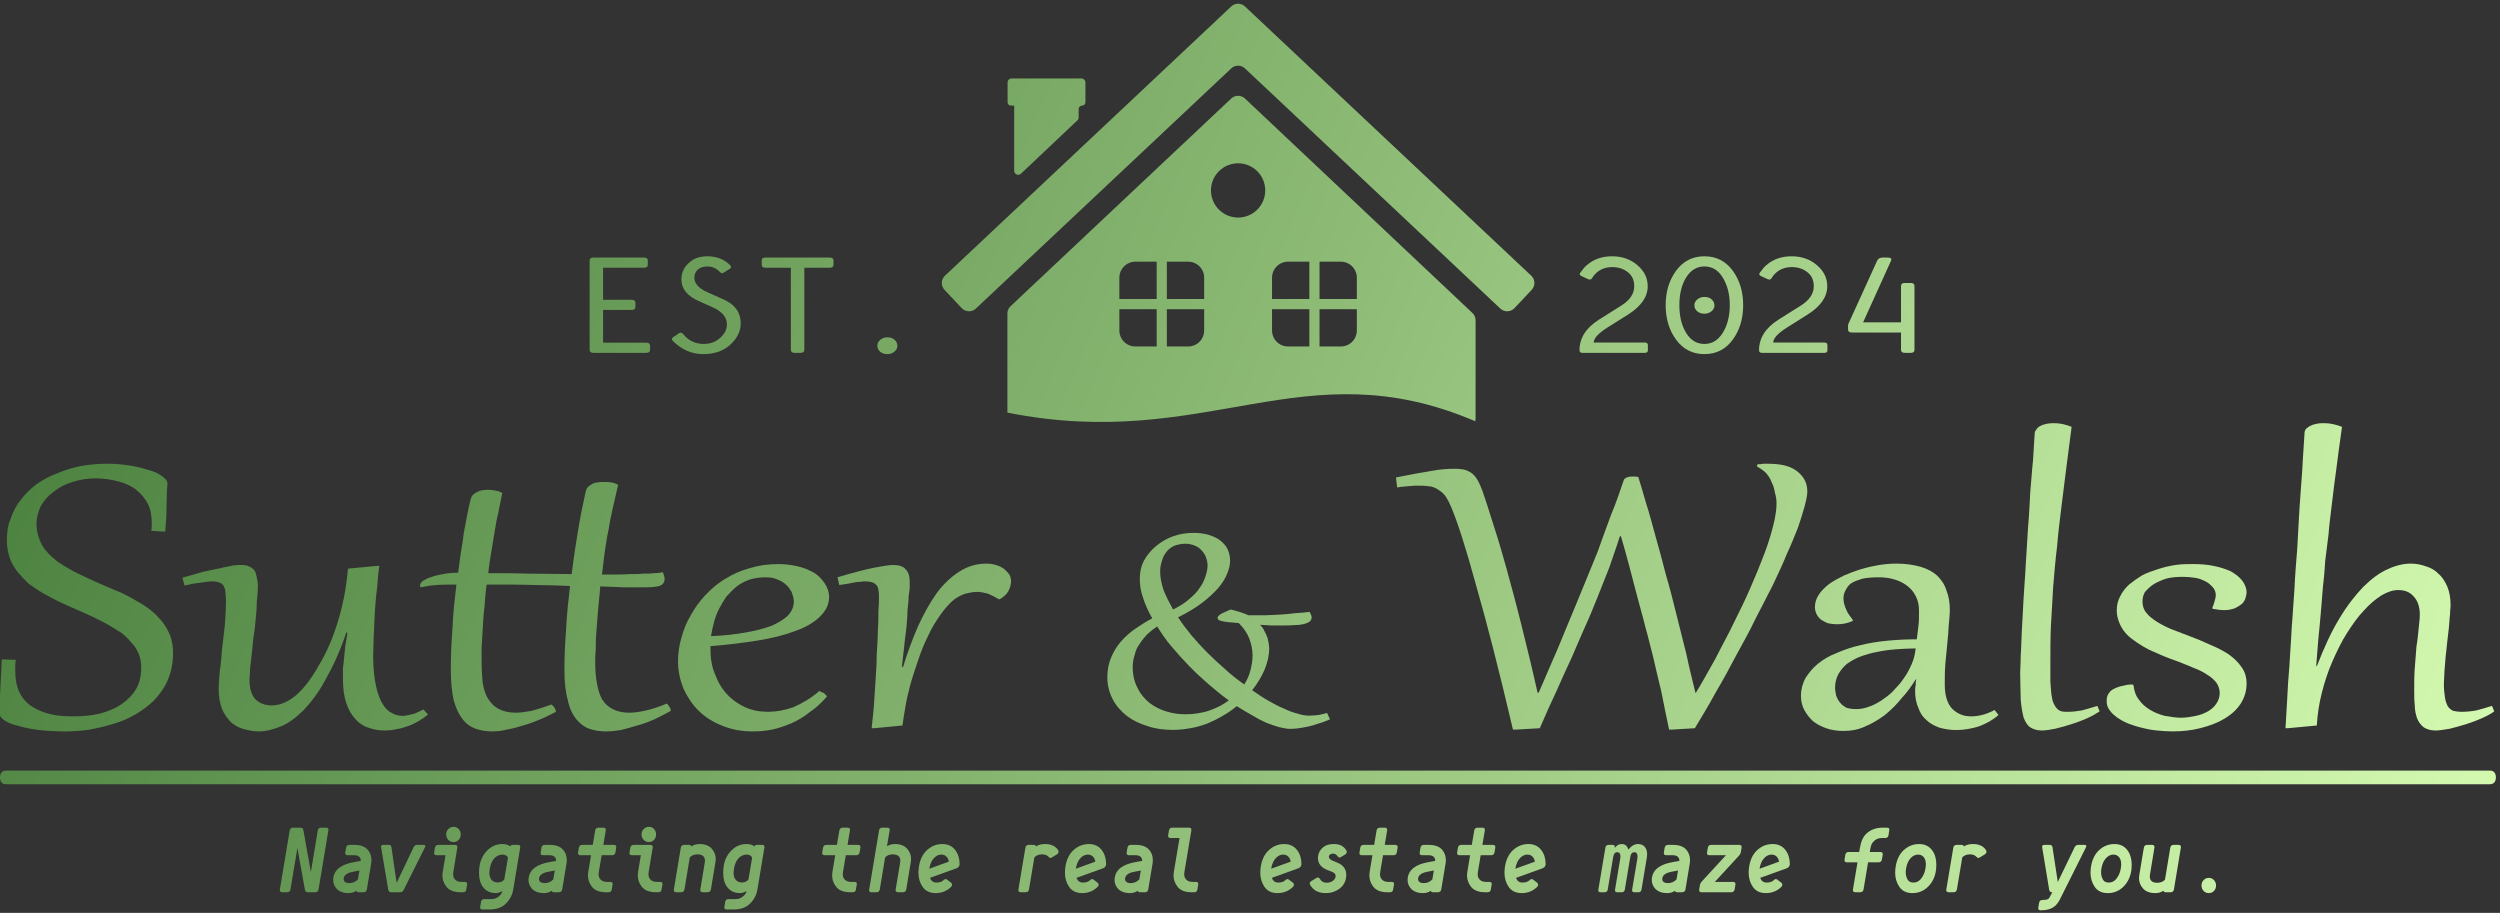 <?xml version="1.0" encoding="UTF-8" standalone="no"?><!DOCTYPE svg PUBLIC "-//W3C//DTD SVG 1.1//EN" "http://www.w3.org/Graphics/SVG/1.1/DTD/svg11.dtd"><svg width="100%" height="100%" viewBox="0 0 545 199" version="1.1" xmlns="http://www.w3.org/2000/svg" xmlns:xlink="http://www.w3.org/1999/xlink" xml:space="preserve" xmlns:serif="http://www.serif.com/" style="fill-rule:evenodd;clip-rule:evenodd;stroke-linejoin:round;stroke-miterlimit:2;"><rect x="0" y="0" width="545" height="199" fill="#333333" stroke="none"/><g><g transform="matrix(1.22,0,0,0.994,-362.039,-516.486)"><g transform="matrix(100,0,0,100,294.576,678.713)"><path d="M0.05,-0.144c-0,0.004 -0.001,0.008 -0.001,0.012c-0,0.003 -0,0.007 -0,0.01c-0,0.019 0.002,0.035 0.007,0.048c0.005,0.013 0.012,0.023 0.021,0.031c0.01,0.008 0.021,0.014 0.034,0.018c0.013,0.004 0.027,0.005 0.043,0.005c0.016,0 0.032,-0.002 0.046,-0.006c0.015,-0.005 0.027,-0.011 0.038,-0.02c0.011,-0.009 0.02,-0.02 0.027,-0.034c0.006,-0.013 0.009,-0.028 0.009,-0.046c0,-0.011 -0.001,-0.021 -0.004,-0.03c-0.003,-0.009 -0.007,-0.018 -0.013,-0.025c-0.005,-0.008 -0.011,-0.015 -0.018,-0.022c-0.008,-0.006 -0.016,-0.012 -0.024,-0.018c-0.009,-0.006 -0.018,-0.012 -0.027,-0.017c-0.009,-0.005 -0.019,-0.011 -0.029,-0.016c-0.01,-0.005 -0.02,-0.011 -0.031,-0.017c-0.01,-0.006 -0.019,-0.012 -0.029,-0.019c-0.009,-0.006 -0.018,-0.014 -0.026,-0.021c-0.007,-0.008 -0.014,-0.017 -0.02,-0.026c-0.006,-0.01 -0.011,-0.02 -0.014,-0.031c-0.003,-0.012 -0.005,-0.024 -0.005,-0.038c0,-0.018 0.002,-0.034 0.007,-0.048c0.004,-0.015 0.01,-0.029 0.018,-0.041c0.008,-0.013 0.017,-0.024 0.028,-0.034c0.011,-0.01 0.024,-0.018 0.037,-0.024c0.013,-0.007 0.027,-0.012 0.042,-0.016c0.015,-0.003 0.03,-0.005 0.045,-0.005c0.008,-0 0.015,0 0.023,0.001c0.009,0.001 0.017,0.002 0.025,0.004c0.008,0.002 0.016,0.004 0.023,0.007c0.007,0.002 0.014,0.005 0.02,0.008c0.005,0.004 0.01,0.007 0.013,0.011c0.004,0.004 0.006,0.008 0.006,0.012c-0,0.005 -0.001,0.011 -0.001,0.018c0,0.007 -0.001,0.043 -0.001,0.054c-0.001,0.011 -0.001,0.022 -0.002,0.034l-0.025,-0.002c0.001,-0.005 0.001,-0.011 0.001,-0.016c-0,-0.016 -0.002,-0.031 -0.007,-0.043c-0.005,-0.012 -0.012,-0.022 -0.021,-0.031c-0.008,-0.008 -0.019,-0.014 -0.031,-0.018c-0.012,-0.004 -0.026,-0.007 -0.041,-0.007c-0.015,0 -0.029,0.003 -0.042,0.008c-0.013,0.005 -0.024,0.012 -0.033,0.021c-0.01,0.009 -0.017,0.019 -0.023,0.031c-0.005,0.013 -0.008,0.026 -0.008,0.041c0,0.011 0.002,0.022 0.005,0.032c0.003,0.01 0.007,0.019 0.013,0.027c0.005,0.008 0.012,0.015 0.019,0.022c0.008,0.007 0.016,0.013 0.025,0.019c0.008,0.006 0.018,0.011 0.028,0.017c0.009,0.005 0.019,0.011 0.029,0.016c0.01,0.005 0.02,0.011 0.031,0.016c0.01,0.006 0.02,0.012 0.029,0.019c0.009,0.006 0.018,0.013 0.026,0.021c0.007,0.007 0.014,0.016 0.02,0.025c0.006,0.009 0.01,0.019 0.014,0.03c0.003,0.011 0.005,0.024 0.005,0.037c-0,0.022 -0.003,0.042 -0.009,0.059c-0.006,0.018 -0.015,0.033 -0.025,0.046c-0.01,0.012 -0.022,0.023 -0.035,0.032c-0.013,0.009 -0.027,0.016 -0.042,0.021c-0.014,0.005 -0.028,0.009 -0.043,0.012c-0.014,0.002 -0.027,0.003 -0.039,0.003c-0.016,0 -0.032,-0.001 -0.046,-0.003c-0.014,-0.002 -0.026,-0.005 -0.037,-0.009c-0.011,-0.003 -0.019,-0.007 -0.025,-0.012c-0.006,-0.005 -0.009,-0.01 -0.009,-0.014c-0,-0.011 0,-0.027 0.001,-0.047c0.001,-0.021 0.002,-0.045 0.003,-0.073l0.025,0.001Z" style="fill:url(#_Linear1);fill-rule:nonzero;"/></g><g transform="matrix(100,0,0,100,329.733,678.713)"><path d="M0.131,-0.306c-0,0.011 -0.001,0.023 -0.002,0.036c-0,0.013 -0.001,0.025 -0.002,0.038c-0.001,0.013 -0.002,0.026 -0.004,0.039c-0.001,0.013 -0.002,0.025 -0.003,0.037c-0.001,0.012 -0.002,0.022 -0.003,0.032c-0,0.01 -0.001,0.018 -0.001,0.024c0,0.02 0.004,0.034 0.011,0.043c0.008,0.009 0.017,0.013 0.029,0.013c0.014,0 0.028,-0.007 0.043,-0.022c0.014,-0.015 0.028,-0.037 0.041,-0.066c0.014,-0.028 0.025,-0.06 0.034,-0.096c0.009,-0.036 0.015,-0.074 0.018,-0.116l0.052,-0.006l0.004,0c-0.002,0.016 -0.003,0.032 -0.004,0.049c-0.002,0.018 -0.003,0.035 -0.004,0.052c-0.001,0.018 -0.001,0.035 -0.002,0.051c-0,0.017 -0.001,0.032 -0.001,0.046c0,0.027 0.002,0.048 0.005,0.065c0.003,0.017 0.007,0.03 0.012,0.04c0.005,0.01 0.01,0.016 0.017,0.02c0.006,0.004 0.012,0.006 0.019,0.006c0.003,-0 0.007,-0.001 0.011,-0.002c0.003,-0.001 0.007,-0.002 0.01,-0.003c0.003,-0.002 0.006,-0.003 0.009,-0.005c0.003,-0.002 0.005,-0.003 0.007,-0.004l0.008,0.011c-0.005,0.005 -0.01,0.009 -0.016,0.014c-0.006,0.004 -0.012,0.008 -0.019,0.011c-0.007,0.003 -0.014,0.006 -0.021,0.007c-0.007,0.002 -0.015,0.003 -0.022,0.003c-0.01,-0 -0.019,-0.002 -0.028,-0.006c-0.009,-0.003 -0.017,-0.01 -0.023,-0.018c-0.007,-0.009 -0.013,-0.021 -0.017,-0.036c-0.004,-0.014 -0.006,-0.032 -0.006,-0.054c-0,-0.007 0,-0.014 0,-0.022c0.001,-0.007 0.001,-0.014 0.002,-0.022c0.001,-0.008 0.001,-0.017 0.002,-0.026c0.001,-0.009 0.003,-0.019 0.004,-0.03l-0.002,-0.001c-0.011,0.041 -0.024,0.075 -0.037,0.103c-0.012,0.028 -0.026,0.05 -0.039,0.067c-0.014,0.017 -0.027,0.029 -0.041,0.036c-0.014,0.007 -0.027,0.011 -0.039,0.011c-0.009,-0 -0.018,-0.002 -0.027,-0.005c-0.009,-0.003 -0.016,-0.008 -0.023,-0.015c-0.006,-0.008 -0.012,-0.017 -0.016,-0.029c-0.004,-0.012 -0.006,-0.027 -0.006,-0.044c0,-0.011 0.001,-0.025 0.002,-0.04c0.002,-0.015 0.003,-0.031 0.004,-0.048c0.002,-0.017 0.003,-0.034 0.005,-0.052c0.001,-0.019 0.002,-0.037 0.002,-0.054c-0,-0.008 -0.001,-0.014 -0.001,-0.019c-0,-0.005 -0.002,-0.009 -0.003,-0.013c-0.002,-0.003 -0.004,-0.006 -0.007,-0.007c-0.004,-0.002 -0.008,-0.003 -0.013,-0.003c-0.006,0 -0.013,0.001 -0.022,0.003c-0.009,0.001 -0.018,0.003 -0.028,0.006l-0.004,-0.017c0.014,-0.005 0.026,-0.009 0.037,-0.013c0.012,-0.003 0.022,-0.006 0.031,-0.008c0.009,-0.003 0.017,-0.004 0.023,-0.006c0.007,-0.001 0.011,-0.001 0.014,-0.001c0.006,-0 0.011,0.001 0.014,0.003c0.004,0.002 0.007,0.005 0.01,0.009c0.002,0.004 0.003,0.009 0.004,0.015c0.001,0.006 0.002,0.012 0.002,0.019Z" style="fill:url(#_Linear2);fill-rule:nonzero;"/></g><g transform="matrix(100,0,0,100,371.31,678.713)"><path d="M0.344,-0.331c0.013,-0 0.025,-0 0.035,-0.001c0.01,0 0.018,-0 0.024,-0.001c0.007,0 0.014,-0 0.02,-0.001c0.006,-0 0.012,-0.001 0.016,-0.002c0.002,0.006 0.003,0.011 0.003,0.015c-0,0.007 -0.003,0.012 -0.009,0.015c-0.006,0.002 -0.015,0.003 -0.026,0.003c-0.011,0 -0.023,0 -0.036,-0c-0.013,-0.001 -0.028,-0.001 -0.044,-0.002c-0.001,0.019 -0.003,0.037 -0.004,0.054c-0.001,0.017 -0.002,0.032 -0.003,0.047c-0.001,0.014 -0.001,0.027 -0.001,0.038c-0.001,0.011 -0.001,0.02 -0.001,0.027c0,0.017 0.001,0.033 0.003,0.046c0.002,0.014 0.005,0.026 0.009,0.035c0.005,0.01 0.011,0.017 0.019,0.022c0.008,0.005 0.018,0.008 0.03,0.008c0.009,-0 0.019,-0.002 0.03,-0.005c0.011,-0.003 0.023,-0.008 0.037,-0.015c0.004,0.005 0.007,0.01 0.007,0.016c-0.01,0.007 -0.02,0.013 -0.03,0.019c-0.01,0.005 -0.02,0.01 -0.03,0.013c-0.01,0.004 -0.02,0.007 -0.029,0.01c-0.01,0.002 -0.018,0.003 -0.027,0.003c-0.011,-0 -0.021,-0.002 -0.03,-0.006c-0.009,-0.004 -0.016,-0.011 -0.023,-0.021c-0.007,-0.011 -0.012,-0.024 -0.015,-0.042c-0.004,-0.017 -0.006,-0.039 -0.006,-0.065c0,-0.029 0.001,-0.059 0.003,-0.089c0.001,-0.031 0.004,-0.063 0.007,-0.096c-0.02,-0.001 -0.041,-0.002 -0.063,-0.002c-0.021,-0.001 -0.044,-0.001 -0.067,-0.001l-0.019,0c-0.002,0.018 -0.003,0.035 -0.004,0.051c-0.002,0.016 -0.002,0.032 -0.003,0.046c-0.001,0.015 -0.001,0.028 -0.002,0.04c-0,0.013 -0,0.024 -0,0.033c-0,0.017 0.001,0.033 0.002,0.046c0.002,0.014 0.005,0.026 0.01,0.035c0.005,0.01 0.011,0.017 0.019,0.022c0.008,0.005 0.018,0.008 0.03,0.008c0.009,-0 0.018,-0.002 0.028,-0.004c0.01,-0.003 0.022,-0.008 0.036,-0.014c0.004,0.004 0.007,0.009 0.008,0.016c-0.01,0.006 -0.019,0.012 -0.029,0.017c-0.01,0.005 -0.02,0.01 -0.03,0.013c-0.01,0.004 -0.019,0.007 -0.029,0.009c-0.009,0.003 -0.018,0.004 -0.026,0.004c-0.011,-0 -0.021,-0.002 -0.03,-0.006c-0.009,-0.004 -0.017,-0.011 -0.023,-0.021c-0.007,-0.011 -0.012,-0.024 -0.016,-0.042c-0.003,-0.017 -0.005,-0.039 -0.005,-0.065c-0,-0.03 0.001,-0.061 0.003,-0.093c0.001,-0.032 0.004,-0.064 0.007,-0.095c-0.013,-0 -0.025,0 -0.036,0.001c-0.011,0.001 -0.02,0.003 -0.028,0.005c-0,-0.001 -0,-0.002 -0.001,-0.002l0,-0.002c0,-0.004 0.002,-0.007 0.005,-0.01c0.004,-0.003 0.008,-0.006 0.014,-0.008c0.006,-0.003 0.013,-0.005 0.022,-0.007c0.008,-0.002 0.017,-0.003 0.027,-0.003c0.002,-0.015 0.003,-0.03 0.005,-0.044c0.002,-0.015 0.004,-0.029 0.005,-0.042c0.002,-0.014 0.004,-0.027 0.006,-0.039c0.002,-0.013 0.004,-0.024 0.006,-0.034c0.001,-0.005 0.002,-0.008 0.004,-0.011c0.002,-0.003 0.005,-0.005 0.008,-0.007c0.003,-0.002 0.006,-0.003 0.009,-0.004c0.003,-0 0.007,-0.001 0.01,-0.001c0.005,0 0.01,0.001 0.014,0.002c0.005,0.001 0.009,0.003 0.012,0.005c-0.002,0.014 -0.005,0.028 -0.007,0.043c-0.003,0.014 -0.005,0.029 -0.007,0.044c-0.002,0.015 -0.004,0.03 -0.006,0.045c-0.002,0.015 -0.004,0.029 -0.005,0.044c0.025,-0 0.05,-0 0.074,0.001c0.025,-0 0.05,0.001 0.075,0.001c0.003,-0.032 0.007,-0.063 0.011,-0.093c0.004,-0.031 0.009,-0.06 0.014,-0.088c0.001,-0.004 0.002,-0.008 0.004,-0.01c0.003,-0.003 0.005,-0.005 0.008,-0.007c0.003,-0.002 0.006,-0.003 0.01,-0.003c0.003,-0.001 0.007,-0.001 0.01,-0.001c0.005,-0 0.01,0 0.014,0.001c0.005,0.001 0.009,0.003 0.012,0.005c-0.003,0.016 -0.006,0.032 -0.009,0.048c-0.003,0.016 -0.006,0.033 -0.008,0.05c-0.003,0.016 -0.005,0.033 -0.007,0.05c-0.002,0.016 -0.003,0.033 -0.005,0.049l0.014,-0Z" style="fill:url(#_Linear3);fill-rule:nonzero;"/></g><g transform="matrix(100,0,0,100,415.402,678.713)"><path d="M0.278,-0.076c0.001,0.001 0.002,0.002 0.003,0.003c0.002,0 0.003,0.001 0.005,0.002c0.001,0.001 0.002,0.003 0.003,0.004c0.001,0.001 0.002,0.002 0.002,0.003c-0,0.001 -0.001,0.002 -0.001,0.002c-0.009,0.013 -0.019,0.024 -0.03,0.033c-0.01,0.01 -0.021,0.018 -0.032,0.024c-0.012,0.006 -0.023,0.011 -0.035,0.014c-0.012,0.003 -0.023,0.004 -0.035,0.004c-0.019,0 -0.037,-0.004 -0.053,-0.012c-0.017,-0.008 -0.031,-0.019 -0.042,-0.032c-0.012,-0.014 -0.021,-0.031 -0.028,-0.049c-0.006,-0.019 -0.01,-0.039 -0.01,-0.06c0,-0.018 0.002,-0.035 0.006,-0.052c0.004,-0.018 0.009,-0.034 0.017,-0.05c0.007,-0.016 0.016,-0.031 0.026,-0.044c0.011,-0.014 0.022,-0.026 0.036,-0.036c0.013,-0.01 0.028,-0.018 0.043,-0.023c0.016,-0.006 0.033,-0.009 0.052,-0.009c0.012,0 0.023,0.002 0.034,0.005c0.011,0.003 0.02,0.008 0.029,0.014c0.008,0.006 0.014,0.014 0.019,0.023c0.005,0.009 0.008,0.019 0.008,0.03c-0,0.017 -0.006,0.031 -0.017,0.044c-0.01,0.012 -0.025,0.023 -0.044,0.031c-0.019,0.009 -0.042,0.016 -0.068,0.021c-0.025,0.005 -0.053,0.009 -0.083,0.012l-0,0.004c-0,0.021 0.002,0.04 0.008,0.057c0.005,0.017 0.012,0.032 0.022,0.045c0.009,0.012 0.02,0.021 0.032,0.028c0.013,0.007 0.026,0.01 0.041,0.01c0.014,0 0.029,-0.003 0.045,-0.01c0.015,-0.008 0.031,-0.019 0.047,-0.036Zm-0.046,-0.196c-0,-0.007 -0.002,-0.014 -0.004,-0.021c-0.003,-0.006 -0.006,-0.012 -0.011,-0.017c-0.004,-0.004 -0.009,-0.008 -0.016,-0.011c-0.006,-0.003 -0.012,-0.004 -0.02,-0.004c-0.01,-0 -0.02,0.002 -0.028,0.005c-0.009,0.004 -0.017,0.009 -0.024,0.016c-0.006,0.006 -0.012,0.014 -0.018,0.022c-0.005,0.009 -0.009,0.018 -0.013,0.027c-0.004,0.01 -0.007,0.02 -0.009,0.03c-0.002,0.01 -0.004,0.02 -0.005,0.029c0.023,-0.001 0.044,-0.004 0.062,-0.008c0.019,-0.004 0.034,-0.009 0.047,-0.015c0.012,-0.007 0.022,-0.014 0.029,-0.023c0.006,-0.008 0.01,-0.018 0.01,-0.03Z" style="fill:url(#_Linear4);fill-rule:nonzero;"/></g><g transform="matrix(100,0,0,100,446.212,678.713)"><path d="M0.067,0.006l-0.004,0c0.001,-0.015 0.003,-0.032 0.004,-0.05c0.001,-0.019 0.002,-0.037 0.003,-0.056c0.001,-0.019 0.002,-0.037 0.002,-0.056c0.001,-0.018 0.002,-0.036 0.002,-0.052c0.001,-0.016 0.001,-0.03 0.001,-0.043c0.001,-0.012 0.001,-0.022 0.001,-0.03c-0,-0.006 -0,-0.011 -0.001,-0.015c-0,-0.005 -0.001,-0.008 -0.003,-0.011c-0.002,-0.003 -0.004,-0.005 -0.008,-0.007c-0.003,-0.001 -0.007,-0.002 -0.013,-0.002c-0.002,0 -0.005,0 -0.008,0.001c-0.003,-0 -0.006,0 -0.01,0.001c-0.004,0.001 -0.008,0.002 -0.012,0.003c-0.005,0.001 -0.01,0.002 -0.016,0.003l-0.003,-0.017c0.027,-0.01 0.049,-0.017 0.065,-0.021c0.017,-0.004 0.028,-0.006 0.034,-0.006c0.011,0 0.019,0.003 0.023,0.01c0.005,0.006 0.007,0.015 0.007,0.028c0,0.001 0,0.004 -0,0.01c-0,0.005 -0.001,0.012 -0.002,0.021c-0,0.009 -0.001,0.019 -0.002,0.031c-0,0.012 -0.001,0.024 -0.002,0.038c-0.001,0.013 -0.003,0.027 -0.004,0.042c-0.001,0.014 -0.003,0.029 -0.004,0.043l0.002,0.001c0.008,-0.032 0.017,-0.062 0.027,-0.09c0.01,-0.027 0.021,-0.051 0.033,-0.072c0.012,-0.02 0.026,-0.036 0.04,-0.047c0.015,-0.012 0.031,-0.018 0.049,-0.018c0.006,0 0.012,0.001 0.017,0.003c0.006,0.002 0.01,0.005 0.014,0.008c0.004,0.004 0.007,0.008 0.01,0.013c0.002,0.004 0.003,0.01 0.003,0.015c0,0.008 -0.002,0.015 -0.005,0.022c-0.003,0.006 -0.008,0.012 -0.015,0.017l-0.002,0c-0.007,-0.005 -0.013,-0.009 -0.019,-0.012c-0.006,-0.002 -0.013,-0.004 -0.02,-0.004c-0.007,0 -0.014,0.002 -0.021,0.004c-0.007,0.003 -0.013,0.007 -0.019,0.012c-0.009,0.009 -0.017,0.02 -0.025,0.034c-0.008,0.014 -0.016,0.029 -0.022,0.046c-0.007,0.017 -0.013,0.035 -0.018,0.054c-0.005,0.018 -0.01,0.036 -0.014,0.054c-0.004,0.018 -0.007,0.034 -0.009,0.05c-0.002,0.015 -0.004,0.028 -0.005,0.039l-0.051,0.006Z" style="fill:url(#_Linear5);fill-rule:nonzero;"/></g><g transform="matrix(74.361,0,0,74.361,491.94,678.713)"><path d="M0.365,-0.121c0.007,-0.013 0.012,-0.027 0.015,-0.042c0.003,-0.014 0.005,-0.029 0.005,-0.044c-0,-0.017 -0.003,-0.034 -0.008,-0.05c-0.005,-0.016 -0.014,-0.031 -0.025,-0.045c-0.011,-0.001 -0.02,-0.002 -0.027,-0.003c-0.007,-0.001 -0.012,-0.002 -0.014,-0.003c-0.004,-0.001 -0.006,-0.002 -0.008,-0.004c-0.001,-0.001 -0.002,-0.003 -0.002,-0.006c0,-0.002 0.001,-0.004 0.003,-0.006c0.002,-0.003 0.005,-0.005 0.008,-0.007c0.004,-0.002 0.007,-0.004 0.011,-0.006c0.003,-0.002 0.007,-0.004 0.01,-0.005c0.016,0.005 0.03,0.01 0.042,0.017c0.014,0 0.028,-0 0.04,-0c0.013,-0.001 0.025,-0.001 0.036,-0.002c0.012,-0.001 0.024,-0.002 0.035,-0.004c0.012,-0.001 0.024,-0.002 0.036,-0.004c0.003,0.006 0.005,0.012 0.005,0.016c-0,0.005 -0.002,0.01 -0.005,0.013c-0.004,0.003 -0.008,0.005 -0.014,0.007c-0.007,0.002 -0.014,0.003 -0.023,0.003c-0.008,0.001 -0.018,0.001 -0.029,0.001c-0.008,0 -0.017,-0 -0.026,-0c-0.009,-0.001 -0.018,-0.001 -0.027,-0.002c0.005,0.006 0.009,0.013 0.011,0.02c0.003,0.006 0.005,0.013 0.007,0.019c0.001,0.006 0.002,0.011 0.003,0.017c0,0.005 0.001,0.01 0.001,0.013c-0,0.021 -0.004,0.042 -0.011,0.063c-0.007,0.02 -0.017,0.041 -0.03,0.061c0.013,0.011 0.026,0.022 0.039,0.031c0.013,0.009 0.025,0.017 0.037,0.023c0.012,0.007 0.023,0.012 0.033,0.015c0.01,0.004 0.019,0.006 0.027,0.006c0.009,-0 0.017,-0.001 0.024,-0.002c0.006,-0.002 0.013,-0.003 0.02,-0.006l0.007,0.019c-0.006,0.003 -0.012,0.006 -0.019,0.009c-0.007,0.003 -0.015,0.006 -0.023,0.009c-0.009,0.003 -0.017,0.005 -0.027,0.007c-0.009,0.002 -0.017,0.003 -0.026,0.003c-0.008,-0 -0.017,-0.002 -0.027,-0.005c-0.009,-0.003 -0.02,-0.008 -0.031,-0.013c-0.011,-0.006 -0.022,-0.013 -0.034,-0.022c-0.012,-0.008 -0.024,-0.017 -0.037,-0.027c-0.01,0.01 -0.021,0.02 -0.033,0.028c-0.012,0.009 -0.024,0.016 -0.037,0.023c-0.013,0.006 -0.027,0.011 -0.041,0.014c-0.014,0.003 -0.028,0.005 -0.042,0.005c-0.022,0 -0.042,-0.003 -0.061,-0.011c-0.019,-0.007 -0.036,-0.017 -0.05,-0.03c-0.014,-0.014 -0.026,-0.03 -0.034,-0.049c-0.008,-0.019 -0.013,-0.041 -0.013,-0.065c0,-0.021 0.003,-0.041 0.009,-0.058c0.006,-0.018 0.014,-0.034 0.024,-0.048c0.01,-0.014 0.022,-0.027 0.035,-0.038c0.013,-0.011 0.026,-0.021 0.04,-0.03c-0.01,-0.021 -0.017,-0.041 -0.022,-0.06c-0.006,-0.02 -0.008,-0.039 -0.008,-0.057c-0,-0.019 0.003,-0.037 0.01,-0.053c0.007,-0.016 0.017,-0.031 0.029,-0.043c0.012,-0.012 0.025,-0.022 0.041,-0.029c0.016,-0.007 0.032,-0.01 0.049,-0.01c0.014,-0 0.026,0.002 0.037,0.006c0.01,0.004 0.02,0.009 0.027,0.016c0.008,0.008 0.014,0.016 0.018,0.026c0.004,0.011 0.006,0.022 0.006,0.034c0,0.011 -0.002,0.024 -0.007,0.038c-0.004,0.013 -0.011,0.027 -0.021,0.042c-0.01,0.014 -0.023,0.029 -0.039,0.044c-0.016,0.015 -0.035,0.029 -0.058,0.043c0.009,0.017 0.02,0.035 0.032,0.053c0.012,0.017 0.025,0.035 0.039,0.052c0.014,0.017 0.028,0.033 0.043,0.049c0.014,0.016 0.029,0.03 0.045,0.044Zm-0.209,-0.171c-0.009,0.007 -0.017,0.015 -0.024,0.023c-0.007,0.009 -0.013,0.018 -0.018,0.028c-0.006,0.01 -0.01,0.02 -0.012,0.032c-0.003,0.011 -0.005,0.023 -0.005,0.036c0,0.024 0.004,0.045 0.012,0.063c0.007,0.018 0.017,0.032 0.029,0.044c0.012,0.011 0.026,0.02 0.041,0.025c0.015,0.006 0.031,0.008 0.046,0.008c0.01,0 0.019,-0.001 0.029,-0.003c0.009,-0.002 0.018,-0.004 0.027,-0.008c0.009,-0.004 0.017,-0.008 0.025,-0.013c0.008,-0.005 0.015,-0.011 0.022,-0.017c-0.016,-0.014 -0.032,-0.03 -0.048,-0.047c-0.016,-0.017 -0.032,-0.035 -0.047,-0.054c-0.015,-0.019 -0.029,-0.038 -0.042,-0.057c-0.014,-0.02 -0.025,-0.04 -0.035,-0.06Zm0.038,-0.05c0.015,-0.009 0.028,-0.019 0.038,-0.03c0.011,-0.011 0.02,-0.022 0.026,-0.034c0.007,-0.011 0.011,-0.023 0.014,-0.034c0.003,-0.012 0.005,-0.022 0.005,-0.032c-0,-0.009 -0.002,-0.017 -0.004,-0.025c-0.003,-0.008 -0.006,-0.014 -0.011,-0.02c-0.004,-0.006 -0.01,-0.011 -0.017,-0.014c-0.006,-0.003 -0.013,-0.005 -0.021,-0.005c-0.012,0 -0.021,0.003 -0.029,0.007c-0.007,0.005 -0.014,0.011 -0.018,0.019c-0.005,0.008 -0.008,0.016 -0.01,0.026c-0.003,0.01 -0.004,0.02 -0.004,0.031c0,0.016 0.003,0.034 0.008,0.053c0.006,0.019 0.014,0.038 0.023,0.058Z" style="fill:url(#_Linear6);fill-rule:nonzero;"/></g><g transform="matrix(100,0,0,100,549.1,678.713)"><path d="M0.464,0.009l-0.005,-0c-0.005,-0.03 -0.01,-0.058 -0.014,-0.084c-0.005,-0.026 -0.01,-0.05 -0.014,-0.073c-0.005,-0.023 -0.009,-0.045 -0.014,-0.066c-0.004,-0.021 -0.009,-0.041 -0.013,-0.06c-0.006,-0.027 -0.011,-0.052 -0.016,-0.075c-0.005,-0.023 -0.01,-0.045 -0.015,-0.066l-0.002,0c-0.006,0.024 -0.013,0.047 -0.019,0.069c-0.007,0.022 -0.014,0.043 -0.021,0.065c-0.007,0.021 -0.014,0.043 -0.022,0.064c-0.008,0.022 -0.016,0.045 -0.024,0.068c-0.009,0.023 -0.018,0.048 -0.027,0.073c-0.01,0.026 -0.02,0.053 -0.03,0.082l-0.042,0.003l-0.006,-0c-0.025,-0.131 -0.047,-0.236 -0.066,-0.317c-0.018,-0.081 -0.033,-0.138 -0.044,-0.17c-0.003,-0.009 -0.006,-0.016 -0.009,-0.022c-0.003,-0.006 -0.007,-0.011 -0.012,-0.015c-0.004,-0.004 -0.009,-0.007 -0.015,-0.009c-0.006,-0.001 -0.013,-0.002 -0.022,-0.002c-0.005,-0 -0.011,0 -0.017,0.001c-0.007,0.001 -0.014,0.001 -0.022,0.003l-0.002,-0.022c0.025,-0.006 0.046,-0.011 0.062,-0.014c0.017,-0.004 0.031,-0.005 0.042,-0.005c0.009,-0 0.016,0.001 0.021,0.003c0.006,0.003 0.011,0.006 0.015,0.012c0.004,0.005 0.007,0.012 0.01,0.02c0.003,0.008 0.006,0.018 0.009,0.03c0.005,0.017 0.01,0.039 0.017,0.065c0.007,0.026 0.014,0.056 0.022,0.091c0.008,0.036 0.017,0.076 0.026,0.121c0.009,0.044 0.019,0.094 0.029,0.149l0.002,-0c0.008,-0.022 0.016,-0.046 0.025,-0.071c0.009,-0.024 0.017,-0.05 0.026,-0.076c0.009,-0.026 0.018,-0.053 0.027,-0.08c0.009,-0.027 0.018,-0.054 0.027,-0.081c0.008,-0.028 0.016,-0.054 0.024,-0.081c0.009,-0.026 0.016,-0.052 0.023,-0.077c0.001,-0.003 0.003,-0.005 0.006,-0.006c0.003,-0.002 0.007,-0.002 0.01,-0.002c0.004,-0 0.007,0 0.01,0.001c0.004,0.016 0.009,0.036 0.014,0.058c0.006,0.022 0.011,0.047 0.017,0.073c0.006,0.026 0.012,0.053 0.018,0.082c0.007,0.029 0.013,0.058 0.019,0.088c0.006,0.03 0.012,0.059 0.018,0.088c0.005,0.03 0.011,0.058 0.016,0.084l0.001,0c0.012,-0.024 0.023,-0.049 0.035,-0.075c0.011,-0.027 0.023,-0.053 0.033,-0.079c0.011,-0.027 0.021,-0.052 0.03,-0.078c0.009,-0.025 0.017,-0.049 0.024,-0.072c0.007,-0.022 0.012,-0.043 0.016,-0.062c0.004,-0.019 0.006,-0.036 0.006,-0.049c-0,-0.008 -0.001,-0.016 -0.003,-0.024c-0.001,-0.009 -0.003,-0.016 -0.006,-0.023c-0.002,-0.008 -0.006,-0.014 -0.01,-0.02c-0.005,-0.006 -0.01,-0.01 -0.016,-0.014l0.001,-0.005c0.004,0 0.007,-0 0.01,-0.001c0.003,-0 0.007,-0 0.01,-0c0.009,-0 0.018,0.001 0.026,0.003c0.008,0.002 0.016,0.006 0.022,0.011c0.006,0.005 0.011,0.011 0.015,0.019c0.004,0.008 0.006,0.017 0.006,0.028c-0,0.008 -0.002,0.019 -0.005,0.033c-0.003,0.014 -0.007,0.029 -0.012,0.047c-0.006,0.018 -0.012,0.037 -0.02,0.058c-0.007,0.022 -0.016,0.044 -0.025,0.068c-0.01,0.024 -0.02,0.048 -0.031,0.074c-0.01,0.026 -0.022,0.052 -0.034,0.079c-0.011,0.026 -0.023,0.053 -0.036,0.08c-0.012,0.027 -0.025,0.054 -0.038,0.08l-0.041,0.003Z" style="fill:url(#_Linear7);fill-rule:nonzero;"/></g><g transform="matrix(100,0,0,100,616.263,678.713)"><path d="M0.234,-0.251c0,-0.013 -0.002,-0.024 -0.006,-0.033c-0.004,-0.01 -0.01,-0.018 -0.017,-0.024c-0.007,-0.006 -0.014,-0.01 -0.023,-0.013c-0.009,-0.003 -0.017,-0.004 -0.026,-0.004c-0.011,-0 -0.021,0.001 -0.029,0.003c-0.008,0.003 -0.015,0.006 -0.02,0.01c-0.005,0.004 -0.008,0.01 -0.01,0.015c-0.003,0.006 -0.004,0.012 -0.004,0.019c0,0.008 0.002,0.016 0.005,0.024c0.002,0.007 0.007,0.015 0.012,0.023l-0.001,0.002c-0.009,0.005 -0.018,0.007 -0.028,0.007c-0.005,0 -0.011,-0.001 -0.015,-0.002c-0.005,-0.002 -0.009,-0.005 -0.013,-0.008c-0.003,-0.003 -0.006,-0.007 -0.008,-0.012c-0.002,-0.005 -0.003,-0.01 -0.003,-0.016c-0,-0.009 0.002,-0.018 0.007,-0.027c0.004,-0.008 0.011,-0.016 0.018,-0.023c0.008,-0.007 0.017,-0.013 0.027,-0.019c0.01,-0.005 0.02,-0.01 0.031,-0.014c0.011,-0.004 0.022,-0.007 0.032,-0.009c0.011,-0.002 0.021,-0.003 0.031,-0.003c0.017,0 0.031,0.003 0.043,0.007c0.013,0.005 0.022,0.011 0.03,0.02c0.007,0.009 0.013,0.019 0.016,0.032c0.004,0.012 0.006,0.026 0.006,0.042c-0,0.01 -0.001,0.022 -0.002,0.035c-0,0.013 -0.005,0.069 -0.006,0.084c-0.001,0.015 -0.001,0.03 -0.001,0.045c0,0.023 0.004,0.041 0.013,0.053c0.009,0.011 0.02,0.017 0.034,0.017c0.013,0 0.027,-0.004 0.042,-0.014l0.007,0.011c-0.01,0.011 -0.022,0.019 -0.035,0.025c-0.013,0.005 -0.027,0.008 -0.041,0.008c-0.01,0 -0.02,-0.002 -0.029,-0.005c-0.009,-0.004 -0.017,-0.009 -0.023,-0.016c-0.007,-0.007 -0.012,-0.016 -0.015,-0.027c-0.004,-0.011 -0.006,-0.023 -0.006,-0.037c0,-0.004 0,-0.009 0.001,-0.013c-0,-0.004 0,-0.009 0.001,-0.013l-0.001,-0c-0.007,0.014 -0.015,0.028 -0.025,0.041c-0.009,0.014 -0.019,0.026 -0.03,0.037c-0.011,0.01 -0.023,0.019 -0.035,0.025c-0.012,0.007 -0.025,0.01 -0.039,0.01c-0.011,0 -0.022,-0.002 -0.031,-0.006c-0.009,-0.004 -0.017,-0.009 -0.024,-0.016c-0.006,-0.007 -0.011,-0.015 -0.015,-0.024c-0.004,-0.009 -0.006,-0.02 -0.006,-0.031c0,-0.014 0.003,-0.027 0.008,-0.039c0.006,-0.011 0.013,-0.022 0.022,-0.031c0.01,-0.01 0.021,-0.018 0.034,-0.024c0.013,-0.007 0.027,-0.013 0.042,-0.017c0.016,-0.005 0.032,-0.008 0.049,-0.01c0.017,-0.002 0.034,-0.003 0.052,-0.003c0.001,-0.011 0.002,-0.021 0.003,-0.03c0.001,-0.01 0.001,-0.02 0.001,-0.032Zm-0.15,0.168c0,0.006 0.001,0.012 0.002,0.018c0.002,0.006 0.004,0.011 0.007,0.015c0.003,0.005 0.007,0.008 0.011,0.011c0.005,0.002 0.011,0.003 0.017,0.003c0.007,0 0.015,-0.001 0.023,-0.005c0.008,-0.003 0.015,-0.008 0.023,-0.014c0.007,-0.006 0.015,-0.013 0.021,-0.021c0.007,-0.009 0.014,-0.018 0.019,-0.028c0.006,-0.01 0.01,-0.02 0.014,-0.031c0.004,-0.011 0.006,-0.023 0.007,-0.034c-0.012,0 -0.024,0.001 -0.036,0.002c-0.011,0.001 -0.023,0.003 -0.034,0.006c-0.01,0.002 -0.02,0.006 -0.029,0.01c-0.009,0.004 -0.017,0.01 -0.024,0.016c-0.006,0.006 -0.011,0.014 -0.015,0.022c-0.004,0.009 -0.006,0.019 -0.006,0.03Z" style="fill:url(#_Linear8);fill-rule:nonzero;"/></g><g transform="matrix(100,0,0,100,652.03,678.713)"><path d="M0.149,-0.655c-0.003,0.027 -0.006,0.056 -0.009,0.085c-0.003,0.029 -0.006,0.058 -0.009,0.088c-0.003,0.03 -0.006,0.059 -0.008,0.089c-0.003,0.03 -0.005,0.06 -0.007,0.089c-0.001,0.029 -0.003,0.057 -0.004,0.085c-0.001,0.028 -0.001,0.055 -0.001,0.081c-0,0.016 0,0.03 0,0.042c0.001,0.011 0.001,0.021 0.002,0.029c0.001,0.008 0.002,0.014 0.004,0.019c0.002,0.005 0.004,0.009 0.006,0.011c0.002,0.003 0.005,0.005 0.008,0.006c0.003,0.001 0.007,0.001 0.011,0.001c0.008,-0 0.016,-0.001 0.025,-0.003c0.009,-0.003 0.018,-0.006 0.028,-0.01l0.004,0.012c-0.006,0.005 -0.013,0.01 -0.022,0.015c-0.009,0.005 -0.018,0.009 -0.028,0.013c-0.01,0.004 -0.019,0.007 -0.029,0.01c-0.009,0.002 -0.017,0.004 -0.024,0.004c-0.009,-0 -0.016,-0.003 -0.021,-0.007c-0.005,-0.004 -0.009,-0.012 -0.012,-0.022c-0.002,-0.01 -0.004,-0.023 -0.005,-0.039c-0,-0.016 -0.001,-0.036 -0.001,-0.059c0,-0.009 0.001,-0.021 0.001,-0.037c0.001,-0.015 0.001,-0.034 0.002,-0.055c0.001,-0.02 0.002,-0.043 0.003,-0.068c0.001,-0.025 0.003,-0.05 0.004,-0.077c0.001,-0.026 0.003,-0.053 0.004,-0.08c0.002,-0.027 0.003,-0.053 0.004,-0.078c0.002,-0.025 0.003,-0.049 0.005,-0.071c0.001,-0.022 0.002,-0.042 0.003,-0.059c0,-0.004 0.002,-0.007 0.004,-0.01c0.002,-0.003 0.004,-0.005 0.008,-0.007c0.003,-0.002 0.007,-0.003 0.011,-0.004c0.004,-0.001 0.008,-0.001 0.013,-0.001c0.009,-0 0.02,0.003 0.03,0.008Z" style="fill:url(#_Linear9);fill-rule:nonzero;"/></g><g transform="matrix(100,0,0,100,671.39,678.713)"><path d="M0.066,-0.088c0.001,0.012 0.004,0.023 0.01,0.032c0.005,0.009 0.012,0.016 0.02,0.022c0.008,0.006 0.017,0.01 0.026,0.013c0.01,0.002 0.02,0.004 0.029,0.004c0.009,-0 0.018,-0.002 0.026,-0.004c0.009,-0.002 0.016,-0.006 0.022,-0.01c0.007,-0.005 0.012,-0.011 0.015,-0.017c0.004,-0.007 0.006,-0.015 0.006,-0.023c0,-0.008 -0.002,-0.016 -0.006,-0.023c-0.004,-0.006 -0.009,-0.012 -0.016,-0.017c-0.007,-0.006 -0.015,-0.011 -0.024,-0.015c-0.009,-0.005 -0.018,-0.009 -0.028,-0.014c-0.009,-0.004 -0.018,-0.008 -0.026,-0.012c-0.009,-0.005 -0.017,-0.009 -0.026,-0.014c-0.008,-0.005 -0.015,-0.01 -0.022,-0.016c-0.007,-0.006 -0.014,-0.012 -0.019,-0.019c-0.005,-0.007 -0.009,-0.014 -0.012,-0.023c-0.003,-0.009 -0.005,-0.018 -0.005,-0.028c0,-0.012 0.002,-0.022 0.006,-0.031c0.004,-0.01 0.009,-0.018 0.016,-0.026c0.007,-0.007 0.015,-0.014 0.023,-0.02c0.009,-0.006 0.019,-0.01 0.029,-0.014c0.01,-0.004 0.02,-0.007 0.031,-0.009c0.011,-0.002 0.021,-0.002 0.031,-0.002c0.013,-0 0.025,0.001 0.037,0.004c0.012,0.003 0.022,0.007 0.031,0.012c0.008,0.006 0.015,0.012 0.02,0.02c0.005,0.008 0.008,0.017 0.008,0.026c0,0.004 -0.001,0.008 -0.002,0.013c-0.001,0.004 -0.003,0.008 -0.006,0.012c-0.004,0.004 -0.008,0.007 -0.013,0.01c-0.005,0.002 -0.011,0.004 -0.018,0.004c-0.007,-0 -0.014,-0.001 -0.022,-0.003l-0,-0.003c0.002,-0.005 0.003,-0.01 0.004,-0.014c0.001,-0.005 0.002,-0.009 0.002,-0.012c-0,-0.008 -0.002,-0.014 -0.006,-0.019c-0.004,-0.005 -0.008,-0.01 -0.014,-0.013c-0.005,-0.003 -0.011,-0.006 -0.018,-0.007c-0.007,-0.001 -0.013,-0.002 -0.02,-0.002c-0.012,-0 -0.022,0.001 -0.031,0.004c-0.009,0.004 -0.017,0.008 -0.023,0.013c-0.006,0.005 -0.011,0.011 -0.015,0.017c-0.003,0.007 -0.004,0.014 -0.004,0.021c-0,0.008 0.002,0.017 0.007,0.024c0.004,0.007 0.011,0.013 0.018,0.019c0.008,0.006 0.017,0.012 0.027,0.017c0.011,0.005 0.021,0.01 0.032,0.015c0.013,0.006 0.025,0.012 0.037,0.019c0.012,0.006 0.023,0.013 0.033,0.021c0.009,0.008 0.017,0.017 0.023,0.028c0.006,0.01 0.009,0.022 0.009,0.036c0,0.017 -0.004,0.032 -0.011,0.045c-0.007,0.013 -0.017,0.024 -0.03,0.033c-0.012,0.009 -0.026,0.015 -0.042,0.02c-0.016,0.005 -0.033,0.007 -0.05,0.007c-0.009,-0 -0.018,-0.001 -0.027,-0.002c-0.009,-0.001 -0.018,-0.003 -0.027,-0.006c-0.008,-0.002 -0.017,-0.006 -0.024,-0.009c-0.008,-0.004 -0.015,-0.009 -0.021,-0.014c-0.005,-0.005 -0.01,-0.01 -0.013,-0.016c-0.004,-0.006 -0.005,-0.013 -0.005,-0.02c-0,-0.007 0.001,-0.012 0.004,-0.017c0.002,-0.004 0.006,-0.008 0.01,-0.01c0.005,-0.003 0.01,-0.005 0.015,-0.006c0.006,-0.002 0.011,-0.003 0.017,-0.003l0.002,0.002Z" style="fill:url(#_Linear10);fill-rule:nonzero;"/></g><g transform="matrix(100,0,0,100,700.345,678.713)"><path d="M0.104,-0.13c0.013,-0.041 0.026,-0.076 0.04,-0.104c0.014,-0.029 0.029,-0.052 0.043,-0.07c0.015,-0.018 0.029,-0.031 0.044,-0.039c0.014,-0.008 0.028,-0.012 0.041,-0.012c0.009,0 0.018,0.002 0.027,0.006c0.008,0.003 0.016,0.008 0.022,0.016c0.007,0.007 0.012,0.017 0.016,0.028c0.004,0.012 0.006,0.025 0.006,0.042c-0,0.004 -0.001,0.011 -0.001,0.02c-0.001,0.008 -0.001,0.017 -0.002,0.028c-0.001,0.01 -0.002,0.021 -0.003,0.032c-0.001,0.012 -0.002,0.023 -0.003,0.034c-0.001,0.011 -0.001,0.021 -0.002,0.031c-0,0.01 -0.001,0.019 -0.001,0.026c0,0.013 0.001,0.023 0.002,0.031c0.001,0.008 0.003,0.014 0.005,0.019c0.003,0.005 0.006,0.008 0.01,0.01c0.004,0.001 0.009,0.002 0.015,0.002c0.008,-0 0.017,-0.001 0.026,-0.003c0.009,-0.003 0.018,-0.006 0.028,-0.01l0.004,0.012c-0.005,0.005 -0.013,0.01 -0.022,0.015c-0.009,0.005 -0.018,0.009 -0.028,0.013c-0.01,0.004 -0.02,0.007 -0.029,0.01c-0.01,0.002 -0.019,0.004 -0.026,0.004c-0.009,-0 -0.016,-0.003 -0.021,-0.007c-0.005,-0.005 -0.009,-0.011 -0.012,-0.02c-0.002,-0.008 -0.004,-0.017 -0.004,-0.028c-0.001,-0.011 -0.001,-0.023 -0.001,-0.035c-0,-0.015 0,-0.031 0.001,-0.047c0.001,-0.016 0.002,-0.032 0.003,-0.047c0.002,-0.014 0.003,-0.028 0.004,-0.04c0.001,-0.013 0.002,-0.022 0.002,-0.03c-0,-0.018 -0.004,-0.031 -0.011,-0.04c-0.007,-0.01 -0.016,-0.014 -0.028,-0.014c-0.009,-0 -0.019,0.004 -0.03,0.012c-0.01,0.008 -0.021,0.019 -0.031,0.033c-0.011,0.014 -0.02,0.03 -0.03,0.049c-0.01,0.019 -0.018,0.04 -0.026,0.062c-0.008,0.022 -0.014,0.045 -0.019,0.069c-0.005,0.024 -0.008,0.048 -0.009,0.072l-0.052,0.006l-0.004,0c0.001,-0.019 0.002,-0.04 0.003,-0.063c0.001,-0.024 0.002,-0.048 0.004,-0.074c0.001,-0.026 0.003,-0.053 0.004,-0.082c0.002,-0.028 0.003,-0.057 0.005,-0.086c0.001,-0.029 0.003,-0.059 0.005,-0.089c0.001,-0.029 0.003,-0.059 0.004,-0.088c0.002,-0.029 0.003,-0.057 0.005,-0.085c0.001,-0.028 0.003,-0.055 0.004,-0.08c0,-0.004 0.001,-0.007 0.003,-0.01c0.003,-0.003 0.005,-0.005 0.009,-0.007c0.003,-0.002 0.007,-0.003 0.011,-0.004c0.004,-0.001 0.009,-0.001 0.013,-0.001c0.01,-0 0.02,0.003 0.031,0.008c-0.004,0.033 -0.007,0.063 -0.01,0.091c-0.003,0.028 -0.006,0.054 -0.008,0.077c-0.002,0.024 -0.005,0.046 -0.006,0.067c-0.002,0.02 -0.004,0.04 -0.006,0.059c-0.001,0.018 -0.002,0.037 -0.004,0.055c-0.001,0.018 -0.006,0.092 -0.008,0.112c-0.001,0.02 -0.003,0.041 -0.004,0.064l0.001,0Z" style="fill:url(#_Linear11);fill-rule:nonzero;"/></g></g><path d="M1.317,170.964c-0.956,0 -1.317,-0.667 -1.317,-1.489c-0,-0.822 0.361,-1.489 1.317,-1.489l541.467,0c0.957,0 1.317,0.667 1.317,1.489c0,0.822 -0.36,1.489 -1.317,1.489l-541.467,0Z" style="fill:url(#_Linear12);"/><path d="M61.533,194.51c-0.355,-0 -0.532,-0.157 -0.532,-0.47c-0,-0.05 0.006,-0.109 0.018,-0.178l2.129,-12.781c0.071,-0.432 0.313,-0.648 0.727,-0.648l1.686,0c0.319,0 0.518,0.216 0.594,0.648l1.615,9.018l1.5,-9.018c0.071,-0.432 0.313,-0.648 0.727,-0.648l1.065,0c0.355,0 0.532,0.157 0.532,0.469c0,0.051 -0.006,0.11 -0.018,0.179l-2.129,12.781c-0.071,0.432 -0.313,0.648 -0.728,0.648l-1.685,-0c-0.314,-0 -0.509,-0.216 -0.586,-0.648l-1.614,-9.018l-1.509,9.018c-0.071,0.432 -0.313,0.648 -0.727,0.648l-1.065,-0Z" style="fill:url(#_Linear13);fill-rule:nonzero;"/><path d="M78.186,194.51c-0.284,-0 -0.452,-0.104 -0.506,-0.31c-0.491,0.331 -1.052,0.497 -1.685,0.497c-1.213,0 -2.121,-0.363 -2.724,-1.088c-0.426,-0.52 -0.639,-1.108 -0.639,-1.765c0,-0.093 0.003,-0.19 0.009,-0.29c0.095,-1.001 0.556,-1.809 1.384,-2.422c0.733,-0.544 1.754,-0.935 3.061,-1.173l1.561,-0.281c0,-0.35 -0.082,-0.62 -0.248,-0.807c-0.248,-0.288 -0.633,-0.432 -1.153,-0.432l-1.464,0c-0.349,0 -0.524,-0.156 -0.524,-0.469c0,-0.056 0.006,-0.116 0.018,-0.178l0.16,-0.958c0.071,-0.431 0.313,-0.647 0.727,-0.647l1.109,-0c1.296,-0 2.248,0.341 2.857,1.023c0.562,0.619 0.843,1.382 0.843,2.29c-0,0.256 -0.024,0.525 -0.071,0.807l-0.923,5.555c-0.071,0.432 -0.313,0.648 -0.727,0.648l-1.065,-0Zm-0.16,-2.797l0.329,-1.942l-1.447,0.281c-0.638,0.125 -1.112,0.303 -1.419,0.535c-0.319,0.238 -0.506,0.522 -0.559,0.854c-0.012,0.075 -0.018,0.144 -0.018,0.206c0,0.188 0.051,0.344 0.151,0.47c0.189,0.269 0.565,0.403 1.127,0.403c0.704,0 1.316,-0.269 1.836,-0.807Z" style="fill:url(#_Linear14);fill-rule:nonzero;"/><path d="M85.231,194.51c-0.332,-0 -0.527,-0.173 -0.586,-0.517l-1.544,-9.177c-0.023,-0.138 -0.035,-0.226 -0.035,-0.263c-0,-0.244 0.186,-0.366 0.559,-0.366l1.126,-0c0.343,-0 0.539,0.169 0.586,0.507l1.127,7.77l3.708,-7.77c0.16,-0.338 0.417,-0.507 0.772,-0.507l1.34,-0c0.29,-0 0.435,0.088 0.435,0.263c-0,0.069 -0.045,0.191 -0.134,0.366l-4.578,9.177c-0.171,0.344 -0.428,0.517 -0.771,0.517l-2.005,-0Z" style="fill:url(#_Linear15);fill-rule:nonzero;"/><path d="M98.858,183.568c-0.438,-0 -0.807,-0.154 -1.109,-0.46c-0.319,-0.326 -0.479,-0.726 -0.479,-1.201c-0,-0.476 0.16,-0.873 0.479,-1.192c0.314,-0.313 0.683,-0.469 1.109,-0.469c0.456,-0 0.828,0.156 1.118,0.469c0.313,0.338 0.47,0.735 0.47,1.192c0,0.481 -0.154,0.879 -0.461,1.191c-0.308,0.313 -0.683,0.47 -1.127,0.47Zm1.535,10.942c-1.461,-0 -2.505,-0.426 -3.132,-1.277c-0.544,-0.744 -0.816,-1.545 -0.816,-2.402c-0,-0.232 0.021,-0.469 0.062,-0.713l0.612,-3.679l-1.952,0c-0.355,0 -0.532,-0.156 -0.532,-0.469c-0,-0.056 0.006,-0.116 0.018,-0.178l0.159,-0.958c0.071,-0.431 0.317,-0.647 0.737,-0.647l3.637,-0c0.349,-0 0.524,0.156 0.524,0.469c-0,0.056 -0.006,0.116 -0.018,0.178l-0.869,5.256c-0.03,0.168 -0.045,0.331 -0.045,0.488c0,0.45 0.124,0.819 0.373,1.107c0.325,0.382 0.804,0.572 1.437,0.572l0.745,0c0.338,0 0.506,0.147 0.506,0.441c0,0.05 -0.006,0.104 -0.018,0.16l-0.177,1.051c-0.065,0.4 -0.293,0.601 -0.683,0.601l-0.568,-0Z" style="fill:url(#_Linear16);fill-rule:nonzero;"/><path d="M105.175,198.263c-0.337,0 -0.506,-0.147 -0.506,-0.441c0,-0.05 0.006,-0.103 0.018,-0.159l0.177,-1.051c0.066,-0.401 0.293,-0.601 0.684,-0.601l1.543,-0c0.633,-0 1.177,-0.191 1.633,-0.572c0.461,-0.382 0.724,-0.776 0.789,-1.183c-0.52,0.294 -0.993,0.441 -1.419,0.441c-1.189,0 -2.12,-0.438 -2.795,-1.314c-0.585,-0.775 -0.878,-1.811 -0.878,-3.106c-0,-0.3 0.015,-0.61 0.044,-0.929c0.154,-1.664 0.766,-3.009 1.837,-4.035c0.911,-0.876 1.984,-1.314 3.22,-1.314c0.71,0 1.29,0.175 1.739,0.526c0.036,-0.225 0.207,-0.338 0.515,-0.338l1.153,-0c0.326,-0 0.488,0.144 0.488,0.432c0,0.05 -0.006,0.106 -0.018,0.169l-1.508,9.083c-0.201,1.214 -0.739,2.253 -1.615,3.116c-0.857,0.851 -2.043,1.276 -3.557,1.276l-1.544,0Zm4.755,-6.503l0.808,-4.814c-0.243,-0.432 -0.639,-0.648 -1.189,-0.648c-0.615,0 -1.177,0.235 -1.686,0.704c-0.55,0.526 -0.914,1.314 -1.091,2.365c-0.053,0.325 -0.083,0.622 -0.089,0.891c0,0.62 0.139,1.111 0.417,1.474c0.331,0.431 0.808,0.647 1.429,0.647c0.538,0 1.005,-0.206 1.401,-0.619Z" style="fill:url(#_Linear17);fill-rule:nonzero;"/><path d="M120.772,194.51c-0.284,-0 -0.452,-0.104 -0.506,-0.31c-0.49,0.331 -1.052,0.497 -1.685,0.497c-1.213,0 -2.121,-0.363 -2.724,-1.088c-0.426,-0.52 -0.639,-1.108 -0.639,-1.765c0,-0.093 0.003,-0.19 0.009,-0.29c0.095,-1.001 0.556,-1.809 1.384,-2.422c0.734,-0.544 1.754,-0.935 3.061,-1.173l1.562,-0.281c-0,-0.35 -0.083,-0.62 -0.249,-0.807c-0.248,-0.288 -0.633,-0.432 -1.153,-0.432l-1.464,0c-0.349,0 -0.524,-0.156 -0.524,-0.469c0,-0.056 0.006,-0.116 0.018,-0.178l0.16,-0.958c0.071,-0.431 0.313,-0.647 0.727,-0.647l1.109,-0c1.296,-0 2.248,0.341 2.857,1.023c0.562,0.619 0.843,1.382 0.843,2.29c0,0.256 -0.024,0.525 -0.071,0.807l-0.923,5.555c-0.071,0.432 -0.313,0.648 -0.727,0.648l-1.065,-0Zm-0.16,-2.797l0.329,-1.942l-1.446,0.281c-0.639,0.125 -1.112,0.303 -1.42,0.535c-0.319,0.238 -0.506,0.522 -0.559,0.854c-0.012,0.075 -0.018,0.144 -0.018,0.206c0,0.188 0.051,0.344 0.151,0.47c0.189,0.269 0.565,0.403 1.127,0.403c0.704,0 1.316,-0.269 1.836,-0.807Z" style="fill:url(#_Linear18);fill-rule:nonzero;"/><path d="M132.111,194.51c-1.461,-0 -2.505,-0.426 -3.132,-1.277c-0.538,-0.738 -0.807,-1.536 -0.807,-2.393c-0,-0.237 0.02,-0.478 0.062,-0.722l0.612,-3.679l-2.307,0c-0.355,0 -0.532,-0.156 -0.532,-0.469c-0,-0.056 0.006,-0.116 0.017,-0.178l0.16,-0.958c0.071,-0.431 0.314,-0.647 0.728,-0.647l2.306,-0l0.524,-3.106c0.071,-0.432 0.313,-0.648 0.727,-0.648l1.065,0c0.355,0 0.532,0.157 0.532,0.469c0,0.057 -0.006,0.116 -0.017,0.179l-0.524,3.106l2.289,-0c0.355,-0 0.533,0.156 0.533,0.469c-0,0.056 -0.006,0.116 -0.018,0.178l-0.16,0.958c-0.071,0.431 -0.313,0.647 -0.727,0.647l-2.289,0l-0.613,3.651c-0.029,0.168 -0.044,0.331 -0.044,0.488c0,0.45 0.124,0.819 0.373,1.107c0.325,0.382 0.807,0.572 1.446,0.572l0.745,0c0.331,0 0.497,0.144 0.497,0.432c-0,0.05 -0.006,0.106 -0.018,0.169l-0.177,1.051c-0.065,0.4 -0.293,0.601 -0.683,0.601l-0.568,-0Z" style="fill:url(#_Linear19);fill-rule:nonzero;"/><path d="M141.444,183.568c-0.437,-0 -0.807,-0.154 -1.109,-0.46c-0.319,-0.326 -0.479,-0.726 -0.479,-1.201c0,-0.476 0.16,-0.873 0.479,-1.192c0.314,-0.313 0.683,-0.469 1.109,-0.469c0.456,-0 0.828,0.156 1.118,0.469c0.314,0.338 0.47,0.735 0.47,1.192c0,0.481 -0.153,0.879 -0.461,1.191c-0.308,0.313 -0.683,0.47 -1.127,0.47Zm1.535,10.942c-1.461,-0 -2.505,-0.426 -3.132,-1.277c-0.544,-0.744 -0.816,-1.545 -0.816,-2.402c0,-0.232 0.021,-0.469 0.062,-0.713l0.612,-3.679l-1.952,0c-0.354,0 -0.532,-0.156 -0.532,-0.469c0,-0.056 0.006,-0.116 0.018,-0.178l0.16,-0.958c0.071,-0.431 0.316,-0.647 0.736,-0.647l3.637,-0c0.349,-0 0.524,0.156 0.524,0.469c-0,0.056 -0.006,0.116 -0.018,0.178l-0.869,5.256c-0.03,0.168 -0.045,0.331 -0.045,0.488c0,0.45 0.125,0.819 0.373,1.107c0.325,0.382 0.804,0.572 1.437,0.572l0.746,0c0.337,0 0.505,0.147 0.505,0.441c0,0.05 -0.006,0.104 -0.017,0.16l-0.178,1.051c-0.065,0.4 -0.293,0.601 -0.683,0.601l-0.568,-0Z" style="fill:url(#_Linear20);fill-rule:nonzero;"/><path d="M147.415,194.51c-0.349,-0 -0.523,-0.157 -0.523,-0.47c-0,-0.056 0.006,-0.115 0.017,-0.178l1.5,-9.028c0.071,-0.431 0.313,-0.647 0.727,-0.647l1.065,-0c0.296,-0 0.467,0.109 0.515,0.328c0.532,-0.344 1.12,-0.516 1.765,-0.516c1.189,0 2.085,0.341 2.688,1.023c0.574,0.651 0.861,1.389 0.861,2.215c-0,0.213 -0.018,0.428 -0.053,0.647l-0.994,5.978c-0.071,0.432 -0.316,0.648 -0.736,0.648l-1.065,-0c-0.349,-0 -0.523,-0.157 -0.523,-0.47c-0,-0.056 0.005,-0.115 0.017,-0.178l0.967,-5.846c0.024,-0.138 0.036,-0.269 0.036,-0.394c-0,-0.363 -0.098,-0.664 -0.293,-0.901c-0.26,-0.313 -0.701,-0.47 -1.322,-0.47c-0.716,0 -1.28,0.223 -1.694,0.667l-1.154,6.944c-0.071,0.432 -0.316,0.648 -0.736,0.648l-1.065,-0Z" style="fill:url(#_Linear21);fill-rule:nonzero;"/><path d="M158.408,198.263c-0.337,0 -0.506,-0.147 -0.506,-0.441c-0,-0.05 0.006,-0.103 0.018,-0.159l0.177,-1.051c0.065,-0.401 0.293,-0.601 0.683,-0.601l1.544,-0c0.633,-0 1.177,-0.191 1.633,-0.572c0.461,-0.382 0.724,-0.776 0.789,-1.183c-0.52,0.294 -0.994,0.441 -1.419,0.441c-1.189,0 -2.121,-0.438 -2.795,-1.314c-0.586,-0.775 -0.878,-1.811 -0.878,-3.106c-0,-0.3 0.014,-0.61 0.044,-0.929c0.154,-1.664 0.766,-3.009 1.836,-4.035c0.911,-0.876 1.985,-1.314 3.221,-1.314c0.71,0 1.289,0.175 1.739,0.526c0.035,-0.225 0.207,-0.338 0.515,-0.338l1.153,-0c0.325,-0 0.488,0.144 0.488,0.432c-0,0.05 -0.006,0.106 -0.018,0.169l-1.508,9.083c-0.201,1.214 -0.739,2.253 -1.615,3.116c-0.857,0.851 -2.043,1.276 -3.558,1.276l-1.543,0Zm4.755,-6.503l0.808,-4.814c-0.243,-0.432 -0.639,-0.648 -1.189,-0.648c-0.615,0 -1.177,0.235 -1.686,0.704c-0.55,0.526 -0.914,1.314 -1.091,2.365c-0.054,0.325 -0.083,0.622 -0.089,0.891c-0,0.62 0.139,1.111 0.417,1.474c0.331,0.431 0.807,0.647 1.428,0.647c0.539,0 1.006,-0.206 1.402,-0.619Z" style="fill:url(#_Linear22);fill-rule:nonzero;"/><path d="M185.343,194.51c-1.461,-0 -2.504,-0.426 -3.131,-1.277c-0.539,-0.738 -0.808,-1.536 -0.808,-2.393c0,-0.237 0.021,-0.478 0.062,-0.722l0.612,-3.679l-2.306,0c-0.355,0 -0.533,-0.156 -0.533,-0.469c0,-0.056 0.006,-0.116 0.018,-0.178l0.16,-0.958c0.071,-0.431 0.313,-0.647 0.727,-0.647l2.307,-0l0.524,-3.106c0.071,-0.432 0.313,-0.648 0.727,-0.648l1.065,0c0.355,0 0.532,0.157 0.532,0.469c0,0.057 -0.006,0.116 -0.018,0.179l-0.523,3.106l2.289,-0c0.355,-0 0.532,0.156 0.532,0.469c0,0.056 -0.006,0.116 -0.018,0.178l-0.159,0.958c-0.071,0.431 -0.314,0.647 -0.728,0.647l-2.289,0l-0.612,3.651c-0.03,0.168 -0.044,0.331 -0.044,0.488c-0,0.45 0.124,0.819 0.372,1.107c0.326,0.382 0.808,0.572 1.446,0.572l0.746,0c0.331,0 0.497,0.144 0.497,0.432c-0,0.05 -0.006,0.106 -0.018,0.169l-0.178,1.051c-0.065,0.4 -0.292,0.601 -0.683,0.601l-0.568,-0Z" style="fill:url(#_Linear23);fill-rule:nonzero;"/><path d="M189.966,194.51c-0.331,-0 -0.497,-0.147 -0.497,-0.442c-0,-0.05 0.006,-0.103 0.018,-0.159l2.147,-12.875c0.065,-0.401 0.29,-0.601 0.674,-0.601l1.153,0c0.332,0 0.497,0.144 0.497,0.432c0,0.05 -0.006,0.106 -0.017,0.169l-0.577,3.444c0.538,-0.319 1.106,-0.479 1.703,-0.479c1.189,0 2.085,0.341 2.689,1.023c0.573,0.651 0.86,1.389 0.86,2.215c0,0.213 -0.018,0.428 -0.053,0.647l-0.994,5.978c-0.071,0.432 -0.313,0.648 -0.727,0.648l-1.065,-0c-0.355,-0 -0.532,-0.157 -0.532,-0.47c-0,-0.056 0.006,-0.115 0.017,-0.178l0.976,-5.846c0.024,-0.138 0.036,-0.269 0.036,-0.394c-0,-0.363 -0.101,-0.664 -0.302,-0.901c-0.26,-0.313 -0.701,-0.47 -1.322,-0.47c-0.715,0 -1.28,0.223 -1.694,0.667l-1.154,6.944c-0.071,0.432 -0.313,0.648 -0.727,0.648l-1.109,-0Z" style="fill:url(#_Linear24);fill-rule:nonzero;"/><path d="M203.975,194.697c-1.266,0 -2.212,-0.45 -2.839,-1.351c-0.615,-0.888 -0.923,-1.933 -0.923,-3.134c0,-0.282 0.018,-0.57 0.053,-0.864c0.201,-1.758 0.805,-3.097 1.81,-4.016c0.97,-0.889 2.094,-1.333 3.372,-1.333c1.206,0 2.147,0.451 2.821,1.352c0.615,0.825 0.923,1.836 0.923,3.031c-0,0.043 -0.003,0.087 -0.009,0.131c-0.065,0.375 -0.302,0.638 -0.71,0.788l-5.749,2.074c0.272,0.682 0.736,1.023 1.393,1.023c0.662,0 1.153,-0.147 1.473,-0.441c0.236,-0.219 0.411,-0.328 0.523,-0.328c0.118,-0 0.24,0.047 0.364,0.14l0.843,0.648c0.159,0.125 0.239,0.269 0.239,0.432c0,0.193 -0.071,0.356 -0.213,0.488c-0.934,0.907 -2.058,1.36 -3.371,1.36Zm2.874,-6.86c-0.065,-0.375 -0.177,-0.669 -0.337,-0.882c-0.319,-0.438 -0.751,-0.657 -1.295,-0.657c-0.544,0 -1.047,0.219 -1.508,0.657c-0.568,0.538 -0.944,1.348 -1.127,2.431l4.267,-1.549Z" style="fill:url(#_Linear25);fill-rule:nonzero;"/><path d="M222.535,194.51c-0.355,-0 -0.532,-0.154 -0.532,-0.46c0,-0.057 0.006,-0.119 0.018,-0.188l1.508,-9.028c0.071,-0.431 0.313,-0.647 0.728,-0.647l1.064,-0c0.296,-0 0.467,0.109 0.515,0.328c0.585,-0.344 1.23,-0.516 1.934,-0.516c1.39,0 2.363,0.457 2.919,1.37c0.053,0.088 0.08,0.188 0.08,0.301c-0,0.244 -0.139,0.45 -0.417,0.619l-1.021,0.619c-0.142,0.088 -0.266,0.132 -0.372,0.132c-0.095,-0 -0.246,-0.107 -0.453,-0.319c-0.313,-0.313 -0.757,-0.47 -1.331,-0.47c-0.715,0 -1.277,0.223 -1.685,0.667l-1.162,6.944c-0.071,0.432 -0.314,0.648 -0.728,0.648l-1.065,-0Z" style="fill:url(#_Linear26);fill-rule:nonzero;"/><path d="M235.914,194.697c-1.265,0 -2.212,-0.45 -2.839,-1.351c-0.615,-0.888 -0.922,-1.933 -0.922,-3.134c-0,-0.282 0.017,-0.57 0.053,-0.864c0.201,-1.758 0.804,-3.097 1.81,-4.016c0.97,-0.889 2.094,-1.333 3.371,-1.333c1.207,0 2.147,0.451 2.822,1.352c0.615,0.825 0.922,1.836 0.922,3.031c0,0.043 -0.003,0.087 -0.009,0.131c-0.065,0.375 -0.301,0.638 -0.709,0.788l-5.749,2.074c0.272,0.682 0.736,1.023 1.392,1.023c0.663,0 1.154,-0.147 1.473,-0.441c0.237,-0.219 0.411,-0.328 0.524,-0.328c0.118,-0 0.239,0.047 0.363,0.14l0.843,0.648c0.16,0.125 0.24,0.269 0.24,0.432c-0,0.193 -0.071,0.356 -0.213,0.488c-0.935,0.907 -2.058,1.36 -3.372,1.36Zm2.875,-6.86c-0.065,-0.375 -0.177,-0.669 -0.337,-0.882c-0.319,-0.438 -0.751,-0.657 -1.295,-0.657c-0.545,0 -1.047,0.219 -1.509,0.657c-0.567,0.538 -0.943,1.348 -1.126,2.431l4.267,-1.549Z" style="fill:url(#_Linear27);fill-rule:nonzero;"/><path d="M248.531,194.51c-0.284,-0 -0.453,-0.104 -0.506,-0.31c-0.491,0.331 -1.053,0.497 -1.686,0.497c-1.212,0 -2.12,-0.363 -2.724,-1.088c-0.425,-0.52 -0.638,-1.108 -0.638,-1.765c-0,-0.093 0.003,-0.19 0.009,-0.29c0.094,-1.001 0.556,-1.809 1.384,-2.422c0.733,-0.544 1.753,-0.935 3.06,-1.173l1.562,-0.281c-0,-0.35 -0.083,-0.62 -0.248,-0.807c-0.249,-0.288 -0.633,-0.432 -1.154,-0.432l-1.464,0c-0.349,0 -0.523,-0.156 -0.523,-0.469c-0,-0.056 0.006,-0.116 0.018,-0.178l0.159,-0.958c0.071,-0.431 0.314,-0.647 0.728,-0.647l1.109,-0c1.295,-0 2.247,0.341 2.857,1.023c0.562,0.619 0.842,1.382 0.842,2.29c0,0.256 -0.023,0.525 -0.071,0.807l-0.922,5.555c-0.071,0.432 -0.314,0.648 -0.728,0.648l-1.064,-0Zm-0.16,-2.797l0.328,-1.942l-1.446,0.281c-0.639,0.125 -1.112,0.303 -1.419,0.535c-0.32,0.238 -0.506,0.522 -0.559,0.854c-0.012,0.075 -0.018,0.144 -0.018,0.206c-0,0.188 0.05,0.344 0.151,0.47c0.189,0.269 0.565,0.403 1.126,0.403c0.704,0 1.316,-0.269 1.837,-0.807Z" style="fill:url(#_Linear28);fill-rule:nonzero;"/><path d="M259.772,194.51c-1.461,-0 -2.505,-0.426 -3.132,-1.277c-0.538,-0.738 -0.808,-1.536 -0.808,-2.393c0,-0.237 0.021,-0.478 0.062,-0.722l1.243,-7.433l-1.952,0c-0.355,0 -0.533,-0.156 -0.533,-0.469c0,-0.056 0.006,-0.115 0.018,-0.178l0.16,-0.957c0.071,-0.432 0.313,-0.648 0.727,-0.648l3.638,0c0.355,0 0.532,0.157 0.532,0.469c0,0.057 -0.006,0.116 -0.018,0.179l-1.508,9.009c-0.029,0.168 -0.044,0.331 -0.044,0.488c-0,0.45 0.124,0.819 0.373,1.107c0.325,0.382 0.807,0.572 1.446,0.572l0.745,0c0.331,0 0.497,0.147 0.497,0.441c-0,0.05 -0.006,0.104 -0.018,0.16l-0.169,1.051c-0.065,0.4 -0.295,0.601 -0.692,0.601l-0.567,-0Z" style="fill:url(#_Linear29);fill-rule:nonzero;"/><path d="M278.501,194.697c-1.266,0 -2.212,-0.45 -2.839,-1.351c-0.616,-0.888 -0.923,-1.933 -0.923,-3.134c-0,-0.282 0.018,-0.57 0.053,-0.864c0.201,-1.758 0.804,-3.097 1.81,-4.016c0.97,-0.889 2.094,-1.333 3.371,-1.333c1.207,0 2.147,0.451 2.822,1.352c0.615,0.825 0.922,1.836 0.922,3.031c0,0.043 -0.003,0.087 -0.008,0.131c-0.066,0.375 -0.302,0.638 -0.71,0.788l-5.749,2.074c0.272,0.682 0.736,1.023 1.393,1.023c0.662,0 1.153,-0.147 1.472,-0.441c0.237,-0.219 0.411,-0.328 0.524,-0.328c0.118,-0 0.239,0.047 0.364,0.14l0.842,0.648c0.16,0.125 0.24,0.269 0.24,0.432c-0,0.193 -0.071,0.356 -0.213,0.488c-0.934,0.907 -2.058,1.36 -3.371,1.36Zm2.874,-6.86c-0.065,-0.375 -0.177,-0.669 -0.337,-0.882c-0.319,-0.438 -0.751,-0.657 -1.295,-0.657c-0.544,0 -1.047,0.219 -1.509,0.657c-0.567,0.538 -0.943,1.348 -1.126,2.431l4.267,-1.549Z" style="fill:url(#_Linear30);fill-rule:nonzero;"/><path d="M289.032,194.697c-1.597,0 -2.73,-0.588 -3.398,-1.764c-0.071,-0.125 -0.107,-0.25 -0.107,-0.375c0,-0.188 0.145,-0.369 0.435,-0.545l0.958,-0.581c0.154,-0.094 0.29,-0.141 0.408,-0.141c0.154,0.006 0.293,0.115 0.417,0.328c0.326,0.544 0.811,0.817 1.455,0.817c0.497,-0 0.932,-0.125 1.305,-0.376c0.372,-0.25 0.588,-0.557 0.647,-0.919c0.012,-0.063 0.018,-0.126 0.018,-0.188c0,-0.194 -0.059,-0.36 -0.177,-0.497c-0.136,-0.157 -0.355,-0.294 -0.657,-0.413l-0.905,-0.357c-0.686,-0.269 -1.201,-0.607 -1.544,-1.013c-0.384,-0.451 -0.576,-0.995 -0.576,-1.633c0.006,-0.119 0.014,-0.244 0.026,-0.376c0.083,-0.788 0.479,-1.464 1.189,-2.027c0.538,-0.425 1.298,-0.638 2.28,-0.638c1.278,0 2.174,0.469 2.689,1.408c0.065,0.119 0.097,0.231 0.097,0.338c0,0.212 -0.142,0.406 -0.426,0.582l-0.789,0.478c-0.154,0.094 -0.287,0.141 -0.4,0.141c-0.124,-0 -0.263,-0.11 -0.417,-0.329c-0.242,-0.35 -0.556,-0.525 -0.94,-0.525c-0.361,-0 -0.636,0.116 -0.825,0.347c-0.071,0.088 -0.107,0.207 -0.107,0.357c0,0.331 0.302,0.622 0.905,0.872l1.1,0.46c0.539,0.226 0.973,0.557 1.305,0.995c0.325,0.438 0.488,0.967 0.488,1.586c-0,0.131 -0.006,0.263 -0.018,0.394c-0.107,1.057 -0.544,1.896 -1.313,2.515c-0.899,0.719 -1.94,1.079 -3.123,1.079Z" style="fill:url(#_Linear31);fill-rule:nonzero;"/><path d="M302.455,194.51c-1.461,-0 -2.505,-0.426 -3.132,-1.277c-0.538,-0.738 -0.807,-1.536 -0.807,-2.393c0,-0.237 0.021,-0.478 0.062,-0.722l0.612,-3.679l-2.306,0c-0.355,0 -0.533,-0.156 -0.533,-0.469c0,-0.056 0.006,-0.116 0.018,-0.178l0.16,-0.958c0.071,-0.431 0.313,-0.647 0.727,-0.647l2.307,-0l0.523,-3.106c0.071,-0.432 0.314,-0.648 0.728,-0.648l1.065,0c0.355,0 0.532,0.157 0.532,0.469c-0,0.057 -0.006,0.116 -0.018,0.179l-0.523,3.106l2.289,-0c0.355,-0 0.532,0.156 0.532,0.469c0,0.056 -0.006,0.116 -0.018,0.178l-0.159,0.958c-0.071,0.431 -0.314,0.647 -0.728,0.647l-2.289,0l-0.612,3.651c-0.03,0.168 -0.044,0.331 -0.044,0.488c-0,0.45 0.124,0.819 0.372,1.107c0.326,0.382 0.808,0.572 1.446,0.572l0.746,0c0.331,0 0.496,0.144 0.496,0.432c0,0.05 -0.005,0.106 -0.017,0.169l-0.178,1.051c-0.065,0.4 -0.292,0.601 -0.683,0.601l-0.568,-0Z" style="fill:url(#_Linear32);fill-rule:nonzero;"/><path d="M312.41,194.51c-0.284,-0 -0.453,-0.104 -0.506,-0.31c-0.491,0.331 -1.053,0.497 -1.686,0.497c-1.212,0 -2.12,-0.363 -2.723,-1.088c-0.426,-0.52 -0.639,-1.108 -0.639,-1.765c-0,-0.093 0.003,-0.19 0.009,-0.29c0.094,-1.001 0.556,-1.809 1.384,-2.422c0.733,-0.544 1.754,-0.935 3.061,-1.173l1.561,-0.281c0,-0.35 -0.083,-0.62 -0.248,-0.807c-0.249,-0.288 -0.633,-0.432 -1.154,-0.432l-1.463,0c-0.349,0 -0.524,-0.156 -0.524,-0.469c0,-0.056 0.006,-0.116 0.018,-0.178l0.159,-0.958c0.071,-0.431 0.314,-0.647 0.728,-0.647l1.109,-0c1.295,-0 2.248,0.341 2.857,1.023c0.562,0.619 0.843,1.382 0.843,2.29c-0,0.256 -0.024,0.525 -0.071,0.807l-0.923,5.555c-0.071,0.432 -0.313,0.648 -0.727,0.648l-1.065,-0Zm-0.16,-2.797l0.328,-1.942l-1.446,0.281c-0.639,0.125 -1.112,0.303 -1.419,0.535c-0.32,0.238 -0.506,0.522 -0.559,0.854c-0.012,0.075 -0.018,0.144 -0.018,0.206c0,0.188 0.05,0.344 0.151,0.47c0.189,0.269 0.565,0.403 1.127,0.403c0.703,0 1.316,-0.269 1.836,-0.807Z" style="fill:url(#_Linear33);fill-rule:nonzero;"/><path d="M323.748,194.51c-1.461,-0 -2.504,-0.426 -3.131,-1.277c-0.539,-0.738 -0.808,-1.536 -0.808,-2.393c0,-0.237 0.021,-0.478 0.062,-0.722l0.612,-3.679l-2.306,0c-0.355,0 -0.533,-0.156 -0.533,-0.469c0,-0.056 0.006,-0.116 0.018,-0.178l0.16,-0.958c0.071,-0.431 0.313,-0.647 0.727,-0.647l2.307,-0l0.524,-3.106c0.071,-0.432 0.313,-0.648 0.727,-0.648l1.065,0c0.355,0 0.532,0.157 0.532,0.469c0,0.057 -0.006,0.116 -0.018,0.179l-0.523,3.106l2.289,-0c0.355,-0 0.532,0.156 0.532,0.469c0,0.056 -0.006,0.116 -0.018,0.178l-0.159,0.958c-0.071,0.431 -0.314,0.647 -0.728,0.647l-2.289,0l-0.612,3.651c-0.03,0.168 -0.044,0.331 -0.044,0.488c-0,0.45 0.124,0.819 0.372,1.107c0.326,0.382 0.808,0.572 1.446,0.572l0.746,0c0.331,0 0.497,0.144 0.497,0.432c-0,0.05 -0.006,0.106 -0.018,0.169l-0.178,1.051c-0.065,0.4 -0.292,0.601 -0.683,0.601l-0.568,-0Z" style="fill:url(#_Linear34);fill-rule:nonzero;"/><path d="M331.733,194.697c-1.265,0 -2.212,-0.45 -2.839,-1.351c-0.615,-0.888 -0.922,-1.933 -0.922,-3.134c-0,-0.282 0.017,-0.57 0.053,-0.864c0.201,-1.758 0.804,-3.097 1.81,-4.016c0.97,-0.889 2.094,-1.333 3.371,-1.333c1.207,0 2.147,0.451 2.821,1.352c0.616,0.825 0.923,1.836 0.923,3.031c0,0.043 -0.003,0.087 -0.009,0.131c-0.065,0.375 -0.301,0.638 -0.71,0.788l-5.749,2.074c0.272,0.682 0.737,1.023 1.393,1.023c0.663,0 1.154,-0.147 1.473,-0.441c0.237,-0.219 0.411,-0.328 0.523,-0.328c0.119,-0 0.24,0.047 0.364,0.14l0.843,0.648c0.16,0.125 0.24,0.269 0.24,0.432c-0,0.193 -0.071,0.356 -0.213,0.488c-0.935,0.907 -2.059,1.36 -3.372,1.36Zm2.875,-6.86c-0.065,-0.375 -0.178,-0.669 -0.337,-0.882c-0.32,-0.438 -0.751,-0.657 -1.296,-0.657c-0.544,0 -1.046,0.219 -1.508,0.657c-0.568,0.538 -0.943,1.348 -1.127,2.431l4.268,-1.549Z" style="fill:url(#_Linear35);fill-rule:nonzero;"/><path d="M348.927,194.51c-0.331,-0 -0.496,-0.144 -0.496,-0.432c-0,-0.05 0.006,-0.107 0.017,-0.169l1.526,-9.121c0.071,-0.401 0.296,-0.601 0.675,-0.601l0.887,-0c0.331,-0 0.497,0.141 0.497,0.422c-0,0.057 -0.006,0.116 -0.018,0.179l-0.018,0.093c0.426,-0.588 0.935,-0.882 1.526,-0.882c0.533,0 0.929,0.2 1.189,0.601c0.095,0.156 0.183,0.36 0.266,0.61c0.663,-0.807 1.361,-1.211 2.094,-1.211c0.674,0 1.183,0.222 1.526,0.667c0.319,0.425 0.479,0.938 0.479,1.539c0,0.206 -0.018,0.422 -0.053,0.647l-1.171,7.057c-0.059,0.4 -0.284,0.601 -0.674,0.601l-0.888,-0c-0.331,-0 -0.497,-0.147 -0.497,-0.442c0,-0.05 0.006,-0.103 0.018,-0.159l1.118,-6.672c0.036,-0.207 0.053,-0.391 0.053,-0.554c0,-0.244 -0.041,-0.438 -0.124,-0.582c-0.118,-0.212 -0.313,-0.319 -0.585,-0.319c-0.474,0.007 -0.763,0.351 -0.87,1.033l-1.189,7.094c-0.059,0.4 -0.284,0.601 -0.674,0.601l-0.976,-0c-0.331,-0 -0.497,-0.147 -0.497,-0.442c0,-0.05 0.006,-0.103 0.018,-0.159l1.118,-6.672c0.035,-0.207 0.053,-0.391 0.053,-0.554c0,-0.25 -0.041,-0.447 -0.124,-0.591c-0.118,-0.207 -0.314,-0.31 -0.586,-0.31c-0.473,0.007 -0.763,0.351 -0.869,1.033l-1.189,7.094c-0.059,0.4 -0.284,0.601 -0.674,0.601l-0.888,-0Z" style="fill:url(#_Linear36);fill-rule:nonzero;"/><path d="M365.643,194.51c-0.284,-0 -0.453,-0.104 -0.506,-0.31c-0.491,0.331 -1.053,0.497 -1.686,0.497c-1.212,0 -2.12,-0.363 -2.724,-1.088c-0.425,-0.52 -0.638,-1.108 -0.638,-1.765c-0,-0.093 0.003,-0.19 0.008,-0.29c0.095,-1.001 0.556,-1.809 1.385,-2.422c0.733,-0.544 1.753,-0.935 3.06,-1.173l1.562,-0.281c-0,-0.35 -0.083,-0.62 -0.249,-0.807c-0.248,-0.288 -0.632,-0.432 -1.153,-0.432l-1.464,0c-0.349,0 -0.523,-0.156 -0.523,-0.469c-0,-0.056 0.006,-0.116 0.017,-0.178l0.16,-0.958c0.071,-0.431 0.314,-0.647 0.728,-0.647l1.109,-0c1.295,-0 2.247,0.341 2.857,1.023c0.561,0.619 0.842,1.382 0.842,2.29c0,0.256 -0.023,0.525 -0.071,0.807l-0.922,5.555c-0.071,0.432 -0.314,0.648 -0.728,0.648l-1.064,-0Zm-0.16,-2.797l0.328,-1.942l-1.446,0.281c-0.639,0.125 -1.112,0.303 -1.42,0.535c-0.319,0.238 -0.505,0.522 -0.559,0.854c-0.011,0.075 -0.017,0.144 -0.017,0.206c-0,0.188 0.05,0.344 0.151,0.47c0.189,0.269 0.564,0.403 1.126,0.403c0.704,0 1.316,-0.269 1.837,-0.807Z" style="fill:url(#_Linear37);fill-rule:nonzero;"/><path d="M370.948,194.51c-0.355,-0 -0.532,-0.157 -0.532,-0.47c-0,-0.056 0.006,-0.115 0.017,-0.178l0.16,-0.957c0.042,-0.25 0.166,-0.488 0.373,-0.713l5.288,-5.753l-3.602,0c-0.355,0 -0.533,-0.156 -0.533,-0.469c0,-0.056 0.006,-0.116 0.018,-0.178l0.16,-0.958c0.071,-0.431 0.313,-0.647 0.727,-0.647l6.122,-0c0.355,-0 0.532,0.156 0.532,0.469c0,0.056 -0.006,0.116 -0.018,0.178l-0.159,0.958c-0.042,0.25 -0.169,0.491 -0.382,0.722l-5.288,5.743l3.966,0c0.355,0 0.533,0.157 0.533,0.47c-0,0.056 -0.006,0.115 -0.018,0.178l-0.16,0.957c-0.071,0.432 -0.313,0.648 -0.727,0.648l-6.477,-0Z" style="fill:url(#_Linear38);fill-rule:nonzero;"/><path d="M384.966,194.697c-1.266,0 -2.212,-0.45 -2.839,-1.351c-0.615,-0.888 -0.923,-1.933 -0.923,-3.134c0,-0.282 0.018,-0.57 0.053,-0.864c0.202,-1.758 0.805,-3.097 1.81,-4.016c0.97,-0.889 2.094,-1.333 3.372,-1.333c1.206,0 2.147,0.451 2.821,1.352c0.615,0.825 0.923,1.836 0.923,3.031c-0,0.043 -0.003,0.087 -0.009,0.131c-0.065,0.375 -0.302,0.638 -0.71,0.788l-5.749,2.074c0.272,0.682 0.736,1.023 1.393,1.023c0.662,0 1.153,-0.147 1.473,-0.441c0.236,-0.219 0.411,-0.328 0.523,-0.328c0.118,-0 0.24,0.047 0.364,0.14l0.843,0.648c0.159,0.125 0.239,0.269 0.239,0.432c0,0.193 -0.071,0.356 -0.213,0.488c-0.934,0.907 -2.058,1.36 -3.371,1.36Zm2.875,-6.86c-0.065,-0.375 -0.178,-0.669 -0.338,-0.882c-0.319,-0.438 -0.751,-0.657 -1.295,-0.657c-0.544,0 -1.047,0.219 -1.508,0.657c-0.568,0.538 -0.944,1.348 -1.127,2.431l4.268,-1.549Z" style="fill:url(#_Linear39);fill-rule:nonzero;"/><path d="M404.467,194.51c-0.355,-0 -0.532,-0.157 -0.532,-0.47c-0,-0.056 0.005,-0.115 0.017,-0.178l0.985,-5.874l-2.307,-0c-0.355,-0 -0.532,-0.157 -0.532,-0.47c0,-0.056 0.006,-0.115 0.018,-0.178l0.159,-0.957c0.071,-0.432 0.314,-0.648 0.728,-0.648l2.307,0l0.151,-0.91c0.236,-1.408 0.715,-2.446 1.437,-3.115c0.911,-0.851 2.097,-1.277 3.558,-1.277l0.922,0c0.332,0 0.497,0.147 0.497,0.441c0,0.05 -0.006,0.104 -0.018,0.16l-0.168,1.051c-0.065,0.4 -0.296,0.6 -0.692,0.6l-0.745,0c-0.633,0 -1.175,0.191 -1.624,0.573c-0.456,0.375 -0.742,0.907 -0.861,1.595l-0.15,0.882l2.289,0c0.354,0 0.532,0.157 0.532,0.47c-0,0.056 -0.006,0.115 -0.018,0.178l-0.16,0.957c-0.071,0.432 -0.313,0.648 -0.727,0.648l-2.289,-0l-0.985,5.874c-0.071,0.432 -0.313,0.648 -0.727,0.648l-1.065,-0Z" style="fill:url(#_Linear40);fill-rule:nonzero;"/><path d="M415.823,191.694c0.237,0.469 0.669,0.704 1.296,0.704c0.627,0 1.147,-0.235 1.561,-0.704c0.568,-0.657 0.923,-1.442 1.065,-2.355c0.059,-0.332 0.088,-0.638 0.088,-0.92c0,-0.607 -0.13,-1.095 -0.39,-1.464c-0.319,-0.438 -0.751,-0.657 -1.295,-0.657c-0.544,0 -1.047,0.219 -1.509,0.657c-0.567,0.538 -0.94,1.333 -1.117,2.384c-0.048,0.281 -0.071,0.547 -0.071,0.798c-0,0.581 0.124,1.101 0.372,1.557Zm1.083,3.003c-1.266,0 -2.213,-0.45 -2.839,-1.351c-0.616,-0.888 -0.923,-1.933 -0.923,-3.134c-0,-0.282 0.018,-0.57 0.053,-0.864c0.201,-1.745 0.804,-3.084 1.81,-4.016c0.97,-0.889 2.094,-1.333 3.371,-1.333c1.207,0 2.147,0.451 2.822,1.352c0.615,0.825 0.922,1.873 0.922,3.143c0,0.276 -0.011,0.56 -0.035,0.854c-0.154,1.646 -0.757,2.975 -1.81,3.989c-0.935,0.907 -2.058,1.36 -3.371,1.36Z" style="fill:url(#_Linear41);fill-rule:nonzero;"/><path d="M424.82,194.51c-0.355,-0 -0.533,-0.154 -0.533,-0.46c0,-0.057 0.006,-0.119 0.018,-0.188l1.508,-9.028c0.071,-0.431 0.314,-0.647 0.728,-0.647l1.064,-0c0.296,-0 0.468,0.109 0.515,0.328c0.586,-0.344 1.23,-0.516 1.934,-0.516c1.39,0 2.363,0.457 2.919,1.37c0.053,0.088 0.08,0.188 0.08,0.301c-0,0.244 -0.139,0.45 -0.417,0.619l-1.02,0.619c-0.142,0.088 -0.267,0.132 -0.373,0.132c-0.095,-0 -0.246,-0.107 -0.453,-0.319c-0.313,-0.313 -0.757,-0.47 -1.33,-0.47c-0.716,0 -1.278,0.223 -1.686,0.667l-1.162,6.944c-0.071,0.432 -0.314,0.648 -0.728,0.648l-1.064,-0Z" style="fill:url(#_Linear42);fill-rule:nonzero;"/><path d="M447.328,194.51c-0.343,-0 -0.544,-0.173 -0.603,-0.517l-1.517,-9.177c-0.018,-0.107 -0.027,-0.191 -0.027,-0.254c0,-0.25 0.18,-0.375 0.541,-0.375l1.127,-0c0.343,-0 0.541,0.169 0.594,0.507l1.154,7.582l3.673,-7.582c0.165,-0.338 0.423,-0.507 0.772,-0.507l1.339,-0c0.29,-0 0.435,0.084 0.435,0.253c0,0.088 -0.041,0.213 -0.124,0.376l-5.643,11.27c-0.313,0.626 -0.686,1.114 -1.118,1.464c-0.721,0.601 -1.742,0.901 -3.06,0.901c-0.355,-0 -0.533,-0.153 -0.533,-0.46c0,-0.056 0.006,-0.119 0.018,-0.188l0.16,-0.957c0.071,-0.431 0.313,-0.647 0.727,-0.647c0.58,-0 0.985,-0.069 1.216,-0.207c0.147,-0.087 0.257,-0.2 0.328,-0.338l0.612,-1.144l-0.071,-0Z" style="fill:url(#_Linear43);fill-rule:nonzero;"/><path d="M458.409,191.694c0.237,0.469 0.669,0.704 1.296,0.704c0.627,0 1.147,-0.235 1.561,-0.704c0.568,-0.657 0.923,-1.442 1.065,-2.355c0.059,-0.332 0.089,-0.638 0.089,-0.92c-0,-0.607 -0.131,-1.095 -0.391,-1.464c-0.319,-0.438 -0.751,-0.657 -1.295,-0.657c-0.544,0 -1.047,0.219 -1.508,0.657c-0.568,0.538 -0.941,1.333 -1.118,2.384c-0.048,0.281 -0.071,0.547 -0.071,0.798c-0,0.581 0.124,1.101 0.372,1.557Zm1.083,3.003c-1.266,0 -2.212,-0.45 -2.839,-1.351c-0.615,-0.888 -0.923,-1.933 -0.923,-3.134c-0,-0.282 0.018,-0.57 0.053,-0.864c0.201,-1.745 0.805,-3.084 1.81,-4.016c0.97,-0.889 2.094,-1.333 3.372,-1.333c1.206,0 2.147,0.451 2.821,1.352c0.615,0.825 0.923,1.873 0.923,3.143c-0,0.276 -0.012,0.56 -0.036,0.854c-0.154,1.646 -0.757,2.975 -1.81,3.989c-0.934,0.907 -2.058,1.36 -3.371,1.36Z" style="fill:url(#_Linear44);fill-rule:nonzero;"/><path d="M472.135,194.51c-0.296,-0 -0.468,-0.11 -0.515,-0.329c-0.515,0.344 -1.103,0.516 -1.766,0.516c-1.188,0 -2.085,-0.341 -2.688,-1.023c-0.574,-0.65 -0.86,-1.389 -0.86,-2.214c-0,-0.213 0.017,-0.429 0.053,-0.648l0.993,-5.978c0.071,-0.431 0.317,-0.647 0.737,-0.647l1.064,-0c0.349,-0 0.524,0.156 0.524,0.469c-0,0.056 -0.006,0.116 -0.018,0.178l-0.967,5.847c-0.024,0.137 -0.035,0.269 -0.035,0.394c-0,0.363 0.097,0.663 0.292,0.901c0.261,0.313 0.701,0.469 1.322,0.469c0.716,0 1.281,-0.222 1.695,-0.666l1.153,-6.945c0.071,-0.431 0.317,-0.647 0.737,-0.647l1.064,-0c0.349,-0 0.524,0.156 0.524,0.469c-0,0.056 -0.006,0.116 -0.018,0.178l-1.499,9.028c-0.071,0.432 -0.314,0.648 -0.728,0.648l-1.064,-0Z" style="fill:url(#_Linear45);fill-rule:nonzero;"/><path d="M481.512,194.697c-0.437,0 -0.807,-0.153 -1.109,-0.46c-0.319,-0.325 -0.479,-0.725 -0.479,-1.201c0,-0.475 0.16,-0.873 0.479,-1.192c0.314,-0.312 0.683,-0.469 1.109,-0.469c0.456,0 0.828,0.157 1.118,0.469c0.314,0.338 0.47,0.736 0.47,1.192c0,0.482 -0.153,0.879 -0.461,1.192c-0.307,0.313 -0.683,0.469 -1.127,0.469Z" style="fill:url(#_Linear46);fill-rule:nonzero;"/><g><path d="M128.539,56.827c-2.392,13.395 -2.392,13.395 -0,-0Zm12.361,20.092l-11.546,0c-0.543,0 -0.815,-0.226 -0.815,-0.678l-0,-19.414c-0,-0.453 0.272,-0.679 0.815,-0.679l11.057,0c0.543,0 0.815,0.226 0.815,0.679l0,0.858c0,0.453 -0.272,0.679 -0.815,0.679l-8.937,-0l0,6.993l6.23,-0c0.543,-0 0.815,0.226 0.815,0.678l0,0.859c0,0.452 -0.272,0.678 -0.815,0.678l-6.23,0l0,7.132l9.426,-0c0.544,-0 0.815,0.226 0.815,0.678l0,0.859c0,0.452 -0.271,0.678 -0.815,0.678Z" style="fill:url(#_Linear47);fill-rule:nonzero;"/><path d="M153.294,77.196c-2.522,0 -4.74,-0.974 -6.654,-2.921c-0.108,-0.111 -0.163,-0.236 -0.163,-0.374c0,-0.139 0.098,-0.277 0.294,-0.416l1.223,-0.817c0.13,-0.092 0.266,-0.138 0.408,-0.138c0.184,-0 0.348,0.088 0.489,0.263c1.174,1.459 2.68,2.188 4.517,2.188c1.457,-0 2.653,-0.443 3.588,-1.33c0.978,-0.858 1.468,-1.837 1.468,-2.935c-0,-1.579 -1.055,-2.83 -3.164,-3.753l-2.838,-1.274c-2.609,-1.108 -3.914,-2.705 -3.914,-4.791c0,-1.653 0.723,-2.991 2.169,-4.016c0.881,-0.674 2.061,-1.011 3.539,-1.011c1.99,0.01 3.631,0.66 4.925,1.953c0.12,0.12 0.179,0.249 0.179,0.388c0,0.138 -0.097,0.272 -0.293,0.401l-1.256,0.789c-0.152,0.102 -0.299,0.153 -0.44,0.153c-0.12,-0 -0.261,-0.088 -0.424,-0.263c-0.772,-0.804 -1.674,-1.205 -2.707,-1.205c-0.913,-0 -1.62,0.231 -2.12,0.692c-0.5,0.453 -0.75,1.034 -0.75,1.745c-0,1.274 0.951,2.336 2.854,3.185l3.098,1.385c2.772,1.108 4.158,2.912 4.158,5.414c0,1.579 -0.663,3.033 -1.989,4.362c-1.522,1.551 -3.588,2.326 -6.197,2.326Z" style="fill:url(#_Linear48);fill-rule:nonzero;"/><path d="M173.222,76.919c-0.544,0 -0.815,-0.226 -0.815,-0.678l-0,-17.877l-5.545,-0c-0.544,-0 -0.815,-0.226 -0.815,-0.679l-0,-0.858c-0,-0.453 0.271,-0.679 0.815,-0.679l14.025,0c0.543,0 0.815,0.226 0.815,0.679l0,0.858c0,0.453 -0.272,0.679 -0.815,0.679l-5.545,-0l0,17.877c0,0.452 -0.272,0.678 -0.815,0.678l-1.305,0Z" style="fill:url(#_Linear49);fill-rule:nonzero;"/><path d="M193.444,73.541c0.641,-0 1.152,0.166 1.533,0.498c0.434,0.379 0.652,0.822 0.652,1.33c-0,0.507 -0.218,0.941 -0.652,1.301c-0.424,0.351 -0.935,0.526 -1.533,0.526c-0.62,0 -1.131,-0.166 -1.533,-0.498c-0.435,-0.36 -0.653,-0.803 -0.653,-1.329c0,-0.527 0.218,-0.961 0.653,-1.302c0.435,-0.351 0.946,-0.526 1.533,-0.526Z" style="fill:url(#_Linear50);fill-rule:nonzero;"/><path d="M344.982,76.919c-0.434,0 -0.652,-0.184 -0.652,-0.553c0,-2.678 1.424,-4.912 4.273,-6.703l4.859,-3.06c1.87,-1.182 2.805,-2.589 2.805,-4.223c0,-1.302 -0.467,-2.318 -1.402,-3.047c-0.924,-0.738 -2.06,-1.108 -3.408,-1.108c-1.37,0 -2.528,0.425 -3.474,1.274c-0.37,0.333 -0.669,0.702 -0.897,1.108c-0.13,0.231 -0.315,0.346 -0.554,0.346c-0.076,0 -0.174,-0.027 -0.294,-0.083l-1.435,-0.664c-0.283,-0.13 -0.424,-0.282 -0.424,-0.457c0,-0.074 0.044,-0.176 0.131,-0.305c0.478,-0.692 0.956,-1.246 1.435,-1.662c1.478,-1.274 3.31,-1.911 5.495,-1.911c2.153,0 3.979,0.637 5.48,1.911c1.522,1.283 2.283,2.825 2.283,4.625c-0,2.308 -1.435,4.367 -4.305,6.176l-4.404,2.77c-2.043,1.283 -3.065,2.391 -3.065,3.323l11.154,0c0.435,0 0.652,0.18 0.652,0.54l0,1.15c0,0.369 -0.217,0.553 -0.652,0.553l-13.601,0Z" style="fill:url(#_Linear51);fill-rule:nonzero;"/><path d="M371.564,74.981c1.642,-0 2.963,-0.79 3.963,-2.368c1.033,-1.634 1.555,-3.66 1.565,-6.079c0,-2.373 -0.521,-4.399 -1.565,-6.079c-0.979,-1.579 -2.3,-2.368 -3.963,-2.368c-1.652,-0 -2.973,0.789 -3.963,2.368c-1,1.597 -1.5,3.623 -1.5,6.079c-0,2.437 0.5,4.463 1.5,6.079c0.979,1.578 2.3,2.368 3.963,2.368Zm6.164,-0.914c-1.533,2.086 -3.587,3.129 -6.164,3.129c-2.577,0 -4.631,-1.043 -6.164,-3.129c-1.522,-2.068 -2.283,-4.579 -2.283,-7.533c-0,-2.954 0.761,-5.465 2.283,-7.533c1.533,-2.086 3.587,-3.13 6.164,-3.13c2.577,0 4.631,1.044 6.164,3.13c1.522,2.068 2.283,4.579 2.283,7.533c0,2.954 -0.761,5.465 -2.283,7.533Zm-6.164,-9.333c0.642,-0 1.152,0.166 1.533,0.498c0.435,0.379 0.652,0.822 0.652,1.33c0,0.507 -0.217,0.941 -0.652,1.301c-0.424,0.351 -0.935,0.526 -1.533,0.526c-0.62,0 -1.131,-0.166 -1.533,-0.498c-0.435,-0.36 -0.652,-0.803 -0.652,-1.329c-0,-0.527 0.217,-0.961 0.652,-1.302c0.435,-0.351 0.946,-0.526 1.533,-0.526Z" style="fill:url(#_Linear52);fill-rule:nonzero;"/><path d="M384.121,76.919c-0.435,0 -0.652,-0.184 -0.652,-0.553c-0,-2.678 1.424,-4.912 4.272,-6.703l4.86,-3.06c1.87,-1.182 2.805,-2.589 2.805,-4.223c0,-1.302 -0.467,-2.318 -1.402,-3.047c-0.925,-0.738 -2.061,-1.108 -3.409,-1.108c-1.37,0 -2.527,0.425 -3.473,1.274c-0.37,0.333 -0.669,0.702 -0.897,1.108c-0.131,0.231 -0.316,0.346 -0.555,0.346c-0.076,0 -0.174,-0.027 -0.293,-0.083l-1.435,-0.664c-0.283,-0.13 -0.424,-0.282 -0.424,-0.457c-0,-0.074 0.043,-0.176 0.13,-0.305c0.478,-0.692 0.957,-1.246 1.435,-1.662c1.479,-1.274 3.311,-1.911 5.496,-1.911c2.153,0 3.979,0.637 5.479,1.911c1.522,1.283 2.283,2.825 2.283,4.625c0,2.308 -1.435,4.367 -4.305,6.176l-4.403,2.77c-2.044,1.283 -3.066,2.391 -3.066,3.323l11.155,0c0.435,0 0.652,0.18 0.652,0.54l0,1.15c0,0.369 -0.217,0.553 -0.652,0.553l-13.601,0Z" style="fill:url(#_Linear53);fill-rule:nonzero;"/><path d="M415.236,76.919c-0.543,0 -0.815,-0.226 -0.815,-0.678l-0,-3.753l-10.731,0c-0.543,0 -0.815,-0.226 -0.815,-0.678l-0,-0.859c-0,-0.12 0.033,-0.254 0.098,-0.401l6.246,-13.723c0.206,-0.453 0.608,-0.679 1.206,-0.679l1.012,0c0.587,0 0.88,0.134 0.88,0.402c0,0.092 -0.022,0.184 -0.065,0.277l-6.099,13.446l8.268,-0l-0,-7.907c-0,-0.453 0.272,-0.679 0.815,-0.679l1.305,0c0.543,0 0.815,0.226 0.815,0.679l0,13.875c0,0.452 -0.272,0.678 -0.815,0.678l-1.305,0Z" style="fill:url(#_Linear54);fill-rule:nonzero;"/><g><path d="M212.742,67.268c-0.422,0.397 -0.984,0.61 -1.563,0.592c-0.579,-0.018 -1.127,-0.265 -1.524,-0.687c-1.116,-1.186 -2.633,-2.799 -3.748,-3.985c-0.827,-0.879 -0.784,-2.261 0.094,-3.087c9.02,-8.483 53.642,-50.45 62.409,-58.694c0.84,-0.791 2.151,-0.791 2.992,0c8.766,8.244 53.388,50.211 62.408,58.694c0.879,0.826 0.921,2.208 0.095,3.087c-1.116,1.186 -2.633,2.799 -3.748,3.985c-0.397,0.422 -0.945,0.669 -1.524,0.687c-0.579,0.018 -1.141,-0.195 -1.563,-0.592c-8.399,-7.899 -47.505,-44.677 -55.668,-52.354c-0.841,-0.791 -2.152,-0.791 -2.992,-0c-8.164,7.677 -47.27,44.455 -55.668,52.354Z" style="fill:url(#_Linear55);"/><path d="M220.525,17.107c-0.232,0 -0.454,0.093 -0.618,0.257c-0.164,0.164 -0.256,0.387 -0.255,0.618c0.002,1.175 0.005,3.24 0.007,4.327c0.001,0.395 0.322,0.715 0.717,0.715c0.358,0 0.717,0 0.717,0l0,14.206c0,0.348 0.208,0.664 0.528,0.802c0.32,0.138 0.692,0.072 0.946,-0.167c3.231,-3.053 10.774,-10.179 12.305,-11.624c0.174,-0.165 0.273,-0.395 0.273,-0.635c0,-0.462 0,-1.257 0,-1.843c0,-0.196 0.078,-0.384 0.217,-0.523c0.138,-0.138 0.326,-0.216 0.522,-0.216c0.001,0 0.001,0 0.002,0c0.195,0 0.383,-0.078 0.522,-0.216c0.139,-0.139 0.216,-0.327 0.216,-0.523c0,-1.093 0,-3.138 -0,-4.304c-0,-0.483 -0.391,-0.874 -0.874,-0.874c-2.917,0 -12.305,0 -15.225,0Z" style="fill:url(#_Linear56);"/><path d="M219.614,89.949l0,-21.606c0,-0.603 0.249,-1.178 0.687,-1.591l48.107,-45.276c0.841,-0.792 2.154,-0.792 2.994,0.001l49.589,46.755c0.437,0.412 0.686,0.987 0.686,1.589l-0,21.402c-0,0.21 -0.03,0.413 -0.086,0.605c-37.616,-16.081 -58.413,6.808 -101.977,-1.879Zm65.823,-22.55l-8.135,0l-0,4.641c-0,0.927 0.368,1.816 1.023,2.471c0.655,0.655 1.544,1.023 2.471,1.023l4.641,0l-0,-8.135Zm-22.927,0l-8.136,0l0,8.135l4.642,0c0.926,0 1.815,-0.368 2.47,-1.023c0.656,-0.655 1.024,-1.544 1.024,-2.471l-0,-4.641Zm-10.354,-10.354l-4.642,-0c-0.926,-0 -1.815,0.368 -2.47,1.023c-0.656,0.656 -1.024,1.544 -1.024,2.471l0,4.641l8.136,0l-0,-8.135Zm17.75,-21.448c-3.266,-0 -5.917,2.651 -5.917,5.917c0,3.265 2.651,5.916 5.917,5.916c3.265,0 5.916,-2.651 5.916,-5.916c0,-3.266 -2.651,-5.917 -5.916,-5.917Zm-10.89,21.448l-4.642,-0l0,8.135l8.136,0l-0,-4.641c-0,-0.927 -0.368,-1.815 -1.024,-2.471c-0.655,-0.655 -1.544,-1.023 -2.47,-1.023Zm26.421,-0l-4.641,-0c-0.927,-0 -1.816,0.368 -2.471,1.023c-0.655,0.656 -1.023,1.544 -1.023,2.471l-0,4.641l8.135,0l-0,-8.135Zm-33.281,10.354l-8.136,0l0,4.641c0,0.927 0.368,1.816 1.024,2.471c0.655,0.655 1.544,1.023 2.47,1.023l4.642,0l-0,-8.135Zm43.635,0l-8.135,0l-0,8.135l4.641,0c0.927,0 1.815,-0.368 2.471,-1.023c0.655,-0.655 1.023,-1.544 1.023,-2.471l0,-4.641Zm-3.494,-10.354l-4.641,-0l-0,8.135l8.135,0l0,-4.641c0,-0.927 -0.368,-1.815 -1.023,-2.471c-0.656,-0.655 -1.544,-1.023 -2.471,-1.023Z" style="fill:url(#_Linear57);"/></g></g></g><defs><linearGradient id="_Linear1" x1="0" y1="0" x2="1" y2="0" gradientUnits="userSpaceOnUse" gradientTransform="matrix(4.458,2.245,-0.734,2.199,0.021,-1.581)"><stop offset="0" style="stop-color:#427938;stop-opacity:1"/><stop offset="1" style="stop-color:#daffb5;stop-opacity:1"/></linearGradient><linearGradient id="_Linear2" x1="0" y1="0" x2="1" y2="0" gradientUnits="userSpaceOnUse" gradientTransform="matrix(4.458,2.245,-0.734,2.199,-0.331,-1.581)"><stop offset="0" style="stop-color:#427938;stop-opacity:1"/><stop offset="1" style="stop-color:#daffb5;stop-opacity:1"/></linearGradient><linearGradient id="_Linear3" x1="0" y1="0" x2="1" y2="0" gradientUnits="userSpaceOnUse" gradientTransform="matrix(4.458,2.245,-0.734,2.199,-0.747,-1.581)"><stop offset="0" style="stop-color:#427938;stop-opacity:1"/><stop offset="1" style="stop-color:#daffb5;stop-opacity:1"/></linearGradient><linearGradient id="_Linear4" x1="0" y1="0" x2="1" y2="0" gradientUnits="userSpaceOnUse" gradientTransform="matrix(4.458,2.245,-0.734,2.199,-1.188,-1.581)"><stop offset="0" style="stop-color:#427938;stop-opacity:1"/><stop offset="1" style="stop-color:#daffb5;stop-opacity:1"/></linearGradient><linearGradient id="_Linear5" x1="0" y1="0" x2="1" y2="0" gradientUnits="userSpaceOnUse" gradientTransform="matrix(4.458,2.245,-0.734,2.199,-1.496,-1.581)"><stop offset="0" style="stop-color:#427938;stop-opacity:1"/><stop offset="1" style="stop-color:#daffb5;stop-opacity:1"/></linearGradient><linearGradient id="_Linear6" x1="0" y1="0" x2="1" y2="0" gradientUnits="userSpaceOnUse" gradientTransform="matrix(5.995,3.019,-0.987,2.957,-2.626,-2.126)"><stop offset="0" style="stop-color:#427938;stop-opacity:1"/><stop offset="1" style="stop-color:#daffb5;stop-opacity:1"/></linearGradient><linearGradient id="_Linear7" x1="0" y1="0" x2="1" y2="0" gradientUnits="userSpaceOnUse" gradientTransform="matrix(4.458,2.245,-0.734,2.199,-2.524,-1.581)"><stop offset="0" style="stop-color:#427938;stop-opacity:1"/><stop offset="1" style="stop-color:#daffb5;stop-opacity:1"/></linearGradient><linearGradient id="_Linear8" x1="0" y1="0" x2="1" y2="0" gradientUnits="userSpaceOnUse" gradientTransform="matrix(4.458,2.245,-0.734,2.199,-3.196,-1.581)"><stop offset="0" style="stop-color:#427938;stop-opacity:1"/><stop offset="1" style="stop-color:#daffb5;stop-opacity:1"/></linearGradient><linearGradient id="_Linear9" x1="0" y1="0" x2="1" y2="0" gradientUnits="userSpaceOnUse" gradientTransform="matrix(4.458,2.245,-0.734,2.199,-3.554,-1.581)"><stop offset="0" style="stop-color:#427938;stop-opacity:1"/><stop offset="1" style="stop-color:#daffb5;stop-opacity:1"/></linearGradient><linearGradient id="_Linear10" x1="0" y1="0" x2="1" y2="0" gradientUnits="userSpaceOnUse" gradientTransform="matrix(4.458,2.245,-0.734,2.199,-3.747,-1.581)"><stop offset="0" style="stop-color:#427938;stop-opacity:1"/><stop offset="1" style="stop-color:#daffb5;stop-opacity:1"/></linearGradient><linearGradient id="_Linear11" x1="0" y1="0" x2="1" y2="0" gradientUnits="userSpaceOnUse" gradientTransform="matrix(4.458,2.245,-0.734,2.199,-4.037,-1.581)"><stop offset="0" style="stop-color:#427938;stop-opacity:1"/><stop offset="1" style="stop-color:#daffb5;stop-opacity:1"/></linearGradient><linearGradient id="_Linear12" x1="0" y1="0" x2="1" y2="0" gradientUnits="userSpaceOnUse" gradientTransform="matrix(544.101,223.055,-89.575,218.501,-7.10543e-15,0.814)"><stop offset="0" style="stop-color:#427938;stop-opacity:1"/><stop offset="1" style="stop-color:#daffb5;stop-opacity:1"/></linearGradient><linearGradient id="_Linear13" x1="0" y1="0" x2="1" y2="0" gradientUnits="userSpaceOnUse" gradientTransform="matrix(544.101,223.055,-89.575,218.501,-1.42109e-14,0.814)"><stop offset="0" style="stop-color:#427938;stop-opacity:1"/><stop offset="1" style="stop-color:#daffb5;stop-opacity:1"/></linearGradient><linearGradient id="_Linear14" x1="0" y1="0" x2="1" y2="0" gradientUnits="userSpaceOnUse" gradientTransform="matrix(544.101,223.055,-89.575,218.501,0,0.814)"><stop offset="0" style="stop-color:#427938;stop-opacity:1"/><stop offset="1" style="stop-color:#daffb5;stop-opacity:1"/></linearGradient><linearGradient id="_Linear15" x1="0" y1="0" x2="1" y2="0" gradientUnits="userSpaceOnUse" gradientTransform="matrix(544.101,223.055,-89.575,218.501,0,0.814)"><stop offset="0" style="stop-color:#427938;stop-opacity:1"/><stop offset="1" style="stop-color:#daffb5;stop-opacity:1"/></linearGradient><linearGradient id="_Linear16" x1="0" y1="0" x2="1" y2="0" gradientUnits="userSpaceOnUse" gradientTransform="matrix(544.101,223.055,-89.575,218.501,0,0.814)"><stop offset="0" style="stop-color:#427938;stop-opacity:1"/><stop offset="1" style="stop-color:#daffb5;stop-opacity:1"/></linearGradient><linearGradient id="_Linear17" x1="0" y1="0" x2="1" y2="0" gradientUnits="userSpaceOnUse" gradientTransform="matrix(544.101,223.055,-89.575,218.501,-1.42109e-14,0.814)"><stop offset="0" style="stop-color:#427938;stop-opacity:1"/><stop offset="1" style="stop-color:#daffb5;stop-opacity:1"/></linearGradient><linearGradient id="_Linear18" x1="0" y1="0" x2="1" y2="0" gradientUnits="userSpaceOnUse" gradientTransform="matrix(544.101,223.055,-89.575,218.501,0,0.814)"><stop offset="0" style="stop-color:#427938;stop-opacity:1"/><stop offset="1" style="stop-color:#daffb5;stop-opacity:1"/></linearGradient><linearGradient id="_Linear19" x1="0" y1="0" x2="1" y2="0" gradientUnits="userSpaceOnUse" gradientTransform="matrix(544.101,223.055,-89.575,218.501,-1.42109e-14,0.814)"><stop offset="0" style="stop-color:#427938;stop-opacity:1"/><stop offset="1" style="stop-color:#daffb5;stop-opacity:1"/></linearGradient><linearGradient id="_Linear20" x1="0" y1="0" x2="1" y2="0" gradientUnits="userSpaceOnUse" gradientTransform="matrix(544.101,223.055,-89.575,218.501,-2.84217e-14,0.814)"><stop offset="0" style="stop-color:#427938;stop-opacity:1"/><stop offset="1" style="stop-color:#daffb5;stop-opacity:1"/></linearGradient><linearGradient id="_Linear21" x1="0" y1="0" x2="1" y2="0" gradientUnits="userSpaceOnUse" gradientTransform="matrix(544.101,223.055,-89.575,218.501,-2.84217e-14,0.814)"><stop offset="0" style="stop-color:#427938;stop-opacity:1"/><stop offset="1" style="stop-color:#daffb5;stop-opacity:1"/></linearGradient><linearGradient id="_Linear22" x1="0" y1="0" x2="1" y2="0" gradientUnits="userSpaceOnUse" gradientTransform="matrix(544.101,223.055,-89.575,218.501,-2.84217e-14,0.814)"><stop offset="0" style="stop-color:#427938;stop-opacity:1"/><stop offset="1" style="stop-color:#daffb5;stop-opacity:1"/></linearGradient><linearGradient id="_Linear23" x1="0" y1="0" x2="1" y2="0" gradientUnits="userSpaceOnUse" gradientTransform="matrix(544.101,223.055,-89.575,218.501,-2.84217e-14,0.814)"><stop offset="0" style="stop-color:#427938;stop-opacity:1"/><stop offset="1" style="stop-color:#daffb5;stop-opacity:1"/></linearGradient><linearGradient id="_Linear24" x1="0" y1="0" x2="1" y2="0" gradientUnits="userSpaceOnUse" gradientTransform="matrix(544.101,223.055,-89.575,218.501,-2.84217e-14,0.814)"><stop offset="0" style="stop-color:#427938;stop-opacity:1"/><stop offset="1" style="stop-color:#daffb5;stop-opacity:1"/></linearGradient><linearGradient id="_Linear25" x1="0" y1="0" x2="1" y2="0" gradientUnits="userSpaceOnUse" gradientTransform="matrix(544.101,223.055,-89.575,218.501,-5.68434e-14,0.814)"><stop offset="0" style="stop-color:#427938;stop-opacity:1"/><stop offset="1" style="stop-color:#daffb5;stop-opacity:1"/></linearGradient><linearGradient id="_Linear26" x1="0" y1="0" x2="1" y2="0" gradientUnits="userSpaceOnUse" gradientTransform="matrix(544.101,223.055,-89.575,218.501,-2.84217e-14,0.814)"><stop offset="0" style="stop-color:#427938;stop-opacity:1"/><stop offset="1" style="stop-color:#daffb5;stop-opacity:1"/></linearGradient><linearGradient id="_Linear27" x1="0" y1="0" x2="1" y2="0" gradientUnits="userSpaceOnUse" gradientTransform="matrix(544.101,223.055,-89.575,218.501,-2.84217e-14,0.814)"><stop offset="0" style="stop-color:#427938;stop-opacity:1"/><stop offset="1" style="stop-color:#daffb5;stop-opacity:1"/></linearGradient><linearGradient id="_Linear28" x1="0" y1="0" x2="1" y2="0" gradientUnits="userSpaceOnUse" gradientTransform="matrix(544.101,223.055,-89.575,218.501,-2.84217e-14,0.814)"><stop offset="0" style="stop-color:#427938;stop-opacity:1"/><stop offset="1" style="stop-color:#daffb5;stop-opacity:1"/></linearGradient><linearGradient id="_Linear29" x1="0" y1="0" x2="1" y2="0" gradientUnits="userSpaceOnUse" gradientTransform="matrix(544.101,223.055,-89.575,218.501,-2.84217e-14,0.814)"><stop offset="0" style="stop-color:#427938;stop-opacity:1"/><stop offset="1" style="stop-color:#daffb5;stop-opacity:1"/></linearGradient><linearGradient id="_Linear30" x1="0" y1="0" x2="1" y2="0" gradientUnits="userSpaceOnUse" gradientTransform="matrix(544.101,223.055,-89.575,218.501,-5.68434e-14,0.814)"><stop offset="0" style="stop-color:#427938;stop-opacity:1"/><stop offset="1" style="stop-color:#daffb5;stop-opacity:1"/></linearGradient><linearGradient id="_Linear31" x1="0" y1="0" x2="1" y2="0" gradientUnits="userSpaceOnUse" gradientTransform="matrix(544.101,223.055,-89.575,218.501,0,0.814)"><stop offset="0" style="stop-color:#427938;stop-opacity:1"/><stop offset="1" style="stop-color:#daffb5;stop-opacity:1"/></linearGradient><linearGradient id="_Linear32" x1="0" y1="0" x2="1" y2="0" gradientUnits="userSpaceOnUse" gradientTransform="matrix(544.101,223.055,-89.575,218.501,0,0.814)"><stop offset="0" style="stop-color:#427938;stop-opacity:1"/><stop offset="1" style="stop-color:#daffb5;stop-opacity:1"/></linearGradient><linearGradient id="_Linear33" x1="0" y1="0" x2="1" y2="0" gradientUnits="userSpaceOnUse" gradientTransform="matrix(544.101,223.055,-89.575,218.501,0,0.814)"><stop offset="0" style="stop-color:#427938;stop-opacity:1"/><stop offset="1" style="stop-color:#daffb5;stop-opacity:1"/></linearGradient><linearGradient id="_Linear34" x1="0" y1="0" x2="1" y2="0" gradientUnits="userSpaceOnUse" gradientTransform="matrix(544.101,223.055,-89.575,218.501,-5.68434e-14,0.814)"><stop offset="0" style="stop-color:#427938;stop-opacity:1"/><stop offset="1" style="stop-color:#daffb5;stop-opacity:1"/></linearGradient><linearGradient id="_Linear35" x1="0" y1="0" x2="1" y2="0" gradientUnits="userSpaceOnUse" gradientTransform="matrix(544.101,223.055,-89.575,218.501,0,0.814)"><stop offset="0" style="stop-color:#427938;stop-opacity:1"/><stop offset="1" style="stop-color:#daffb5;stop-opacity:1"/></linearGradient><linearGradient id="_Linear36" x1="0" y1="0" x2="1" y2="0" gradientUnits="userSpaceOnUse" gradientTransform="matrix(544.101,223.055,-89.575,218.501,0,0.814)"><stop offset="0" style="stop-color:#427938;stop-opacity:1"/><stop offset="1" style="stop-color:#daffb5;stop-opacity:1"/></linearGradient><linearGradient id="_Linear37" x1="0" y1="0" x2="1" y2="0" gradientUnits="userSpaceOnUse" gradientTransform="matrix(544.101,223.055,-89.575,218.501,0,0.814)"><stop offset="0" style="stop-color:#427938;stop-opacity:1"/><stop offset="1" style="stop-color:#daffb5;stop-opacity:1"/></linearGradient><linearGradient id="_Linear38" x1="0" y1="0" x2="1" y2="0" gradientUnits="userSpaceOnUse" gradientTransform="matrix(544.101,223.055,-89.575,218.501,0,0.814)"><stop offset="0" style="stop-color:#427938;stop-opacity:1"/><stop offset="1" style="stop-color:#daffb5;stop-opacity:1"/></linearGradient><linearGradient id="_Linear39" x1="0" y1="0" x2="1" y2="0" gradientUnits="userSpaceOnUse" gradientTransform="matrix(544.101,223.055,-89.575,218.501,0,0.814)"><stop offset="0" style="stop-color:#427938;stop-opacity:1"/><stop offset="1" style="stop-color:#daffb5;stop-opacity:1"/></linearGradient><linearGradient id="_Linear40" x1="0" y1="0" x2="1" y2="0" gradientUnits="userSpaceOnUse" gradientTransform="matrix(544.101,223.055,-89.575,218.501,0,0.814)"><stop offset="0" style="stop-color:#427938;stop-opacity:1"/><stop offset="1" style="stop-color:#daffb5;stop-opacity:1"/></linearGradient><linearGradient id="_Linear41" x1="0" y1="0" x2="1" y2="0" gradientUnits="userSpaceOnUse" gradientTransform="matrix(544.101,223.055,-89.575,218.501,5.68434e-14,0.814)"><stop offset="0" style="stop-color:#427938;stop-opacity:1"/><stop offset="1" style="stop-color:#daffb5;stop-opacity:1"/></linearGradient><linearGradient id="_Linear42" x1="0" y1="0" x2="1" y2="0" gradientUnits="userSpaceOnUse" gradientTransform="matrix(544.101,223.055,-89.575,218.501,5.68434e-14,0.814)"><stop offset="0" style="stop-color:#427938;stop-opacity:1"/><stop offset="1" style="stop-color:#daffb5;stop-opacity:1"/></linearGradient><linearGradient id="_Linear43" x1="0" y1="0" x2="1" y2="0" gradientUnits="userSpaceOnUse" gradientTransform="matrix(544.101,223.055,-89.575,218.501,5.68434e-14,0.814)"><stop offset="0" style="stop-color:#427938;stop-opacity:1"/><stop offset="1" style="stop-color:#daffb5;stop-opacity:1"/></linearGradient><linearGradient id="_Linear44" x1="0" y1="0" x2="1" y2="0" gradientUnits="userSpaceOnUse" gradientTransform="matrix(544.101,223.055,-89.575,218.501,5.68434e-14,0.814)"><stop offset="0" style="stop-color:#427938;stop-opacity:1"/><stop offset="1" style="stop-color:#daffb5;stop-opacity:1"/></linearGradient><linearGradient id="_Linear45" x1="0" y1="0" x2="1" y2="0" gradientUnits="userSpaceOnUse" gradientTransform="matrix(544.101,223.055,-89.575,218.501,0,0.814)"><stop offset="0" style="stop-color:#427938;stop-opacity:1"/><stop offset="1" style="stop-color:#daffb5;stop-opacity:1"/></linearGradient><linearGradient id="_Linear46" x1="0" y1="0" x2="1" y2="0" gradientUnits="userSpaceOnUse" gradientTransform="matrix(544.101,223.055,-89.575,218.501,0,0.814)"><stop offset="0" style="stop-color:#427938;stop-opacity:1"/><stop offset="1" style="stop-color:#daffb5;stop-opacity:1"/></linearGradient><linearGradient id="_Linear47" x1="0" y1="0" x2="1" y2="0" gradientUnits="userSpaceOnUse" gradientTransform="matrix(544.101,223.055,-89.575,218.501,1.42109e-14,0.814)"><stop offset="0" style="stop-color:#427938;stop-opacity:1"/><stop offset="1" style="stop-color:#daffb5;stop-opacity:1"/></linearGradient><linearGradient id="_Linear48" x1="0" y1="0" x2="1" y2="0" gradientUnits="userSpaceOnUse" gradientTransform="matrix(544.101,223.055,-89.575,218.501,2.84217e-14,0.814)"><stop offset="0" style="stop-color:#427938;stop-opacity:1"/><stop offset="1" style="stop-color:#daffb5;stop-opacity:1"/></linearGradient><linearGradient id="_Linear49" x1="0" y1="0" x2="1" y2="0" gradientUnits="userSpaceOnUse" gradientTransform="matrix(544.101,223.055,-89.575,218.501,2.84217e-14,0.814)"><stop offset="0" style="stop-color:#427938;stop-opacity:1"/><stop offset="1" style="stop-color:#daffb5;stop-opacity:1"/></linearGradient><linearGradient id="_Linear50" x1="0" y1="0" x2="1" y2="0" gradientUnits="userSpaceOnUse" gradientTransform="matrix(544.101,223.055,-89.575,218.501,0,0.814)"><stop offset="0" style="stop-color:#427938;stop-opacity:1"/><stop offset="1" style="stop-color:#daffb5;stop-opacity:1"/></linearGradient><linearGradient id="_Linear51" x1="0" y1="0" x2="1" y2="0" gradientUnits="userSpaceOnUse" gradientTransform="matrix(544.101,223.055,-89.575,218.501,5.68434e-14,0.814)"><stop offset="0" style="stop-color:#427938;stop-opacity:1"/><stop offset="1" style="stop-color:#daffb5;stop-opacity:1"/></linearGradient><linearGradient id="_Linear52" x1="0" y1="0" x2="1" y2="0" gradientUnits="userSpaceOnUse" gradientTransform="matrix(544.101,223.055,-89.575,218.501,5.68434e-14,0.814)"><stop offset="0" style="stop-color:#427938;stop-opacity:1"/><stop offset="1" style="stop-color:#daffb5;stop-opacity:1"/></linearGradient><linearGradient id="_Linear53" x1="0" y1="0" x2="1" y2="0" gradientUnits="userSpaceOnUse" gradientTransform="matrix(544.101,223.055,-89.575,218.501,1.13687e-13,0.814)"><stop offset="0" style="stop-color:#427938;stop-opacity:1"/><stop offset="1" style="stop-color:#daffb5;stop-opacity:1"/></linearGradient><linearGradient id="_Linear54" x1="0" y1="0" x2="1" y2="0" gradientUnits="userSpaceOnUse" gradientTransform="matrix(544.101,223.055,-89.575,218.501,5.68434e-14,0.814)"><stop offset="0" style="stop-color:#427938;stop-opacity:1"/><stop offset="1" style="stop-color:#daffb5;stop-opacity:1"/></linearGradient><linearGradient id="_Linear55" x1="0" y1="0" x2="1" y2="0" gradientUnits="userSpaceOnUse" gradientTransform="matrix(544.101,223.055,-89.575,218.501,0,0.814)"><stop offset="0" style="stop-color:#427938;stop-opacity:1"/><stop offset="1" style="stop-color:#daffb5;stop-opacity:1"/></linearGradient><linearGradient id="_Linear56" x1="0" y1="0" x2="1" y2="0" gradientUnits="userSpaceOnUse" gradientTransform="matrix(544.101,223.055,-89.575,218.501,0,0.814)"><stop offset="0" style="stop-color:#427938;stop-opacity:1"/><stop offset="1" style="stop-color:#daffb5;stop-opacity:1"/></linearGradient><linearGradient id="_Linear57" x1="0" y1="0" x2="1" y2="0" gradientUnits="userSpaceOnUse" gradientTransform="matrix(544.101,223.055,-89.575,218.501,0,0.814)"><stop offset="0" style="stop-color:#427938;stop-opacity:1"/><stop offset="1" style="stop-color:#daffb5;stop-opacity:1"/></linearGradient></defs></svg>